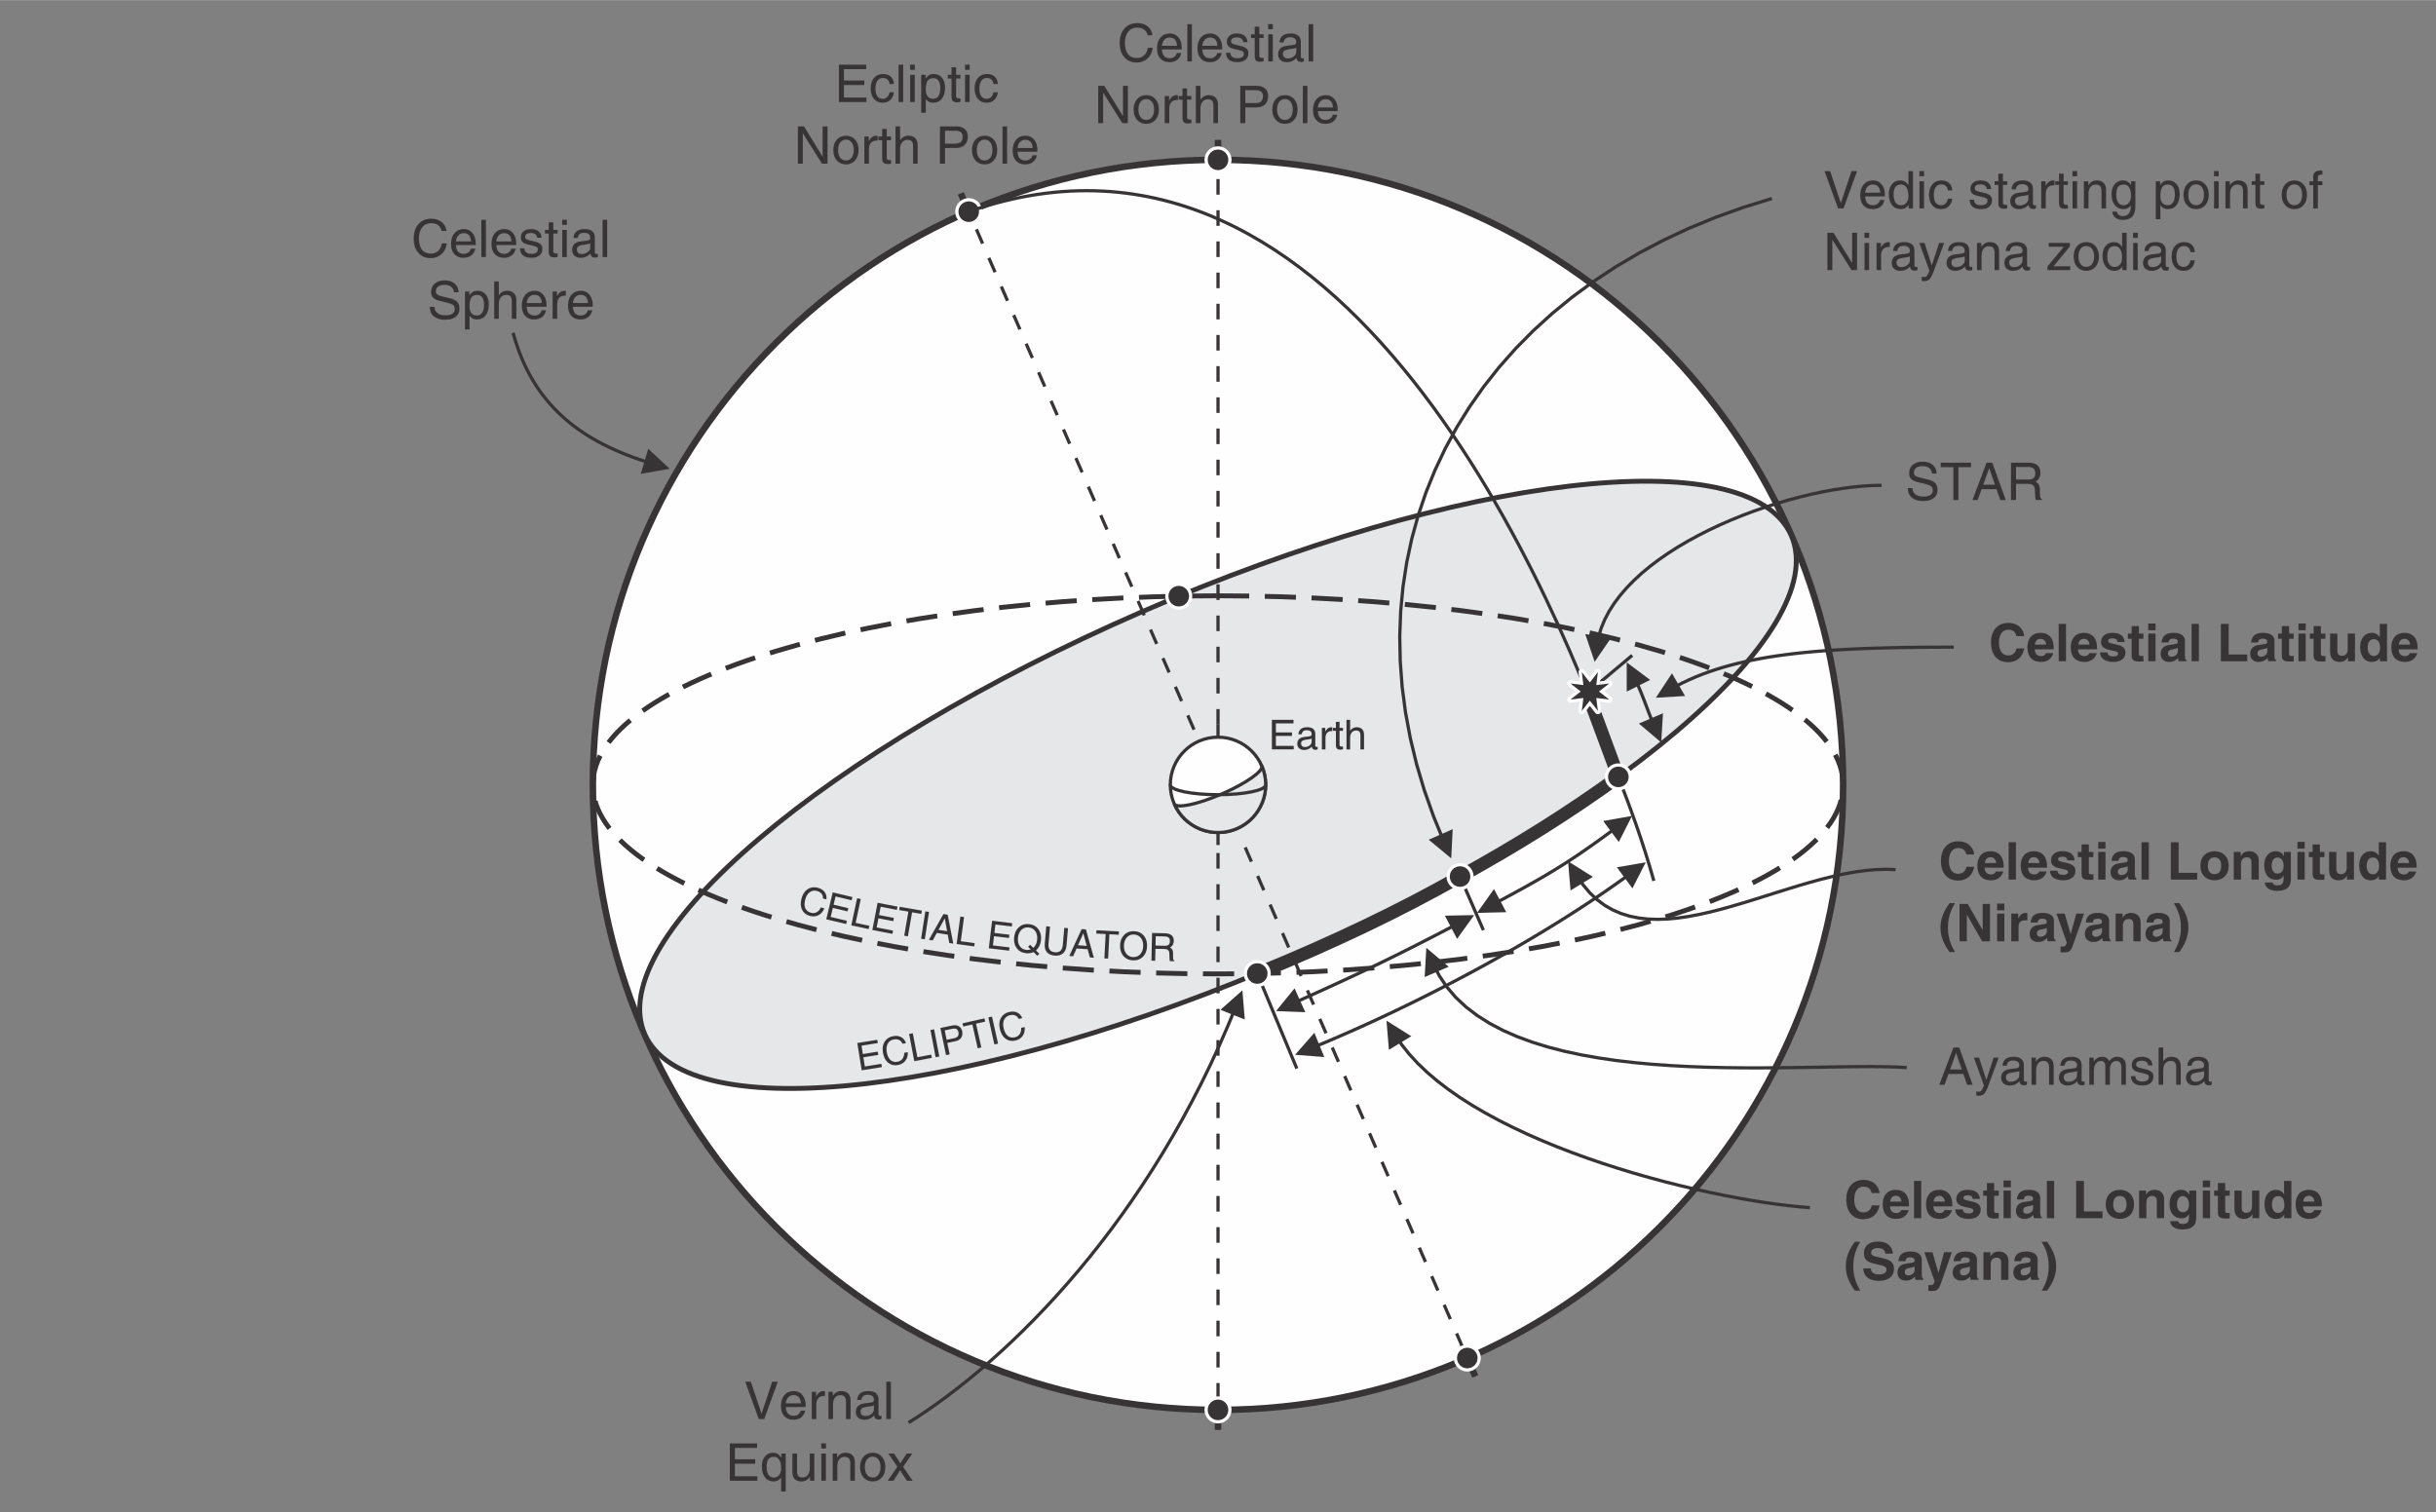 <?xml version="1.0" encoding="UTF-8"?>
<!DOCTYPE svg PUBLIC "-//W3C//DTD SVG 1.1//EN" "http://www.w3.org/Graphics/SVG/1.1/DTD/svg11.dtd">
<!-- Creator: CorelDRAW 2017 -->
<svg xmlns="http://www.w3.org/2000/svg" xml:space="preserve" width="1562px" height="970px" version="1.1" style="shape-rendering:geometricPrecision; text-rendering:geometricPrecision; image-rendering:optimizeQuality; fill-rule:evenodd; clip-rule:evenodd"
viewBox="0 0 1254600 778980"
 xmlns:xlink="http://www.w3.org/1999/xlink">
 <rect x="0" y="0" width="1254600" height="778980" fill="#808080" stroke="none"/>
 <defs>
  <style type="text/css">
   <![CDATA[
    .str1 {stroke:#373435;stroke-width:2510}
    .str6 {stroke:#373435;stroke-width:6690}
    .str4 {stroke:#FEFEFE;stroke-width:3350}
    .str0 {stroke:#373435;stroke-width:3350}
    .str2 {stroke:#373435;stroke-width:1670}
    .str7 {stroke:#FEFEFE;stroke-width:3350;stroke-linecap:round;stroke-linejoin:round}
    .str3 {stroke:#373435;stroke-width:2510;stroke-dasharray:16060 8030}
    .str5 {stroke:#373435;stroke-width:1670;stroke-dasharray:8030 8030}
    .fil0 {fill:none}
    .fil4 {fill:none;fill-rule:nonzero}
    .fil5 {fill:#FEFEFE}
    .fil2 {fill:#E6E7E8}
    .fil6 {fill:#373435}
    .fil1 {fill:#FEFEFE;fill-rule:nonzero}
    .fil3 {fill:#373435;fill-rule:nonzero}
   ]]>
  </style>
 </defs>
 <g id="Layer_x0020_1">
  <g id="_2629290134416">
   <rect class="fil0" width="1254600" height="778980"/>
   <path class="fil1 str0" d="M627310 82260c177810,0 321950,144150 321950,321970 0,177810 -144140,321960 -321950,321960 -177820,0 -321970,-144150 -321970,-321960 0,-177820 144150,-321970 321970,-321970z"/>
   <path class="fil2" d="M588470 314920c163070,-70910 312650,-88400 334090,-39080 21450,49330 -93360,146790 -256420,217690 -163070,70900 -312650,88400 -334090,39080 -21450,-49330 93360,-146790 256420,-217690z"/>
   <path class="fil0 str1" d="M588470 314920c163070,-70910 312650,-88400 334090,-39080 21450,49330 -93360,146790 -256420,217690 -163070,70900 -312650,88400 -334090,39080 -21450,-49330 93360,-146790 256420,-217690z"/>
   <line class="fil0 str2" x1="647520" y1="501420" x2="667900" y2= "550370" />
   <path class="fil0 str3" d="M627310 306840c177810,0 321950,43600 321950,97390 0,53780 -144140,97380 -321950,97380 -177820,0 -321970,-43600 -321970,-97380 0,-53790 144150,-97390 321970,-97390z"/>
   <path class="fil3" d="M424560 467850l0 0c-690,1640 -1690,2810 -3010,3500 -1320,690 -2790,820 -4420,390 -1910,-490 -3250,-1540 -4040,-3150 -790,-1610 -890,-3530 -310,-5750 580,-2230 1630,-3850 3140,-4860 1520,-1010 3270,-1260 5250,-750 1560,410 2740,1140 3530,2210 790,1060 1110,2320 940,3780l-1810 -470c60,-960 -180,-1780 -720,-2450 -550,-670 -1350,-1150 -2400,-1420 -1390,-360 -2620,-140 -3700,660 -1090,810 -1860,2070 -2310,3800 -470,1830 -460,3330 50,4480 510,1160 1490,1930 2940,2300 1060,280 2040,180 2920,-290 870,-480 1590,-1300 2140,-2450l1810 470zm990 5640l0 0 3320 -13880 10140 2420 -190 830 -200 830 -8280 -1980 -1010 4240 7560 1800 -190 830 -210 840 -7550 -1810 -1120 4660 8380 2000 -200 830 -200 830 -10250 -2440zm12880 3100l0 0 3000 -13950 940 200 940 200 -2640 12280 7070 1520 -180 840 -180 830 -8950 -1920zm10850 2390l0 0 2720 -14010 10240 1990 -160 830 -170 840 -8350 -1620 -820 4280 7630 1480 -170 840 -160 830 -7630 -1470 -910 4700 8450 1630 -170 840 -160 840 -10340 -2000zm16410 2930l2150 -12370 -4760 -830 150 -840 150 -840 11410 1980 -150 840 -140 850 -4760 -830 -2150 12370 -940 -160 -960 -170zm8700 1590l2180 -14100 940 140 960 150 -2180 14110 -940 -150 -960 -150zm4010 560l7500 -13280 1080 170 1100 170 2880 14880 -1020 -150 -1030 -160 -800 -4310 -5630 -870 -2110 3860 -990 -160 -980 -150zm8180 -11050l-3240 5900 4440 690 -1200 -6590 0 0zm6090 13200l0 0 1930 -14140 950 130 960 130 -1690 12450 7160 970 -110 850 -120 850 -9080 -1240zm16580 2190l0 0 1710 -14170 10360 1250 -110 840 -100 850 -8450 -1010 -520 4320 7720 930 -100 850 -100 840 -7720 -920 -570 4750 8540 1030 -100 840 -100 850 -10460 -1250zm24990 3850l-1960 -1890c-1120,540 -2400,740 -3820,600 -2070,-210 -3660,-1070 -4800,-2570 -1130,-1510 -1590,-3370 -1360,-5610 230,-2240 1050,-3990 2460,-5250 1420,-1250 3150,-1770 5220,-1560 2070,210 3670,1070 4800,2580 1130,1510 1590,3390 1360,5640 -230,2230 -1050,3970 -2460,5220l-150 120 360 360c880,850 1340,1310 1390,1370l-1040 990zm-4750 -4590l1050 -1060 1630 1600 200 -180c1020,-970 1620,-2310 1790,-4030 180,-1740 -140,-3190 -930,-4350 -800,-1170 -1950,-1820 -3430,-1970 -1470,-150 -2720,260 -3740,1240 -1010,980 -1610,2340 -1780,4070 -180,1730 130,3170 930,4320 800,1160 1940,1810 3420,1960 820,70 1570,-20 2250,-250l-1390 -1350zm19780 -590c-150,1750 -760,3090 -1830,3990 -1080,900 -2490,1280 -4240,1130 -1830,-160 -3170,-760 -4050,-1790 -870,-1030 -1220,-2470 -1070,-4300l780 -9010 960 90 960 80 -760 8860c-120,1330 110,2360 670,3100 570,740 1450,1160 2660,1260 1190,110 2130,-160 2820,-790 680,-630 1080,-1610 1190,-2930l770 -8870 950 90 970 80 -780 9010zm1430 5310l6370 -13850 1100 70 1100 80 4110 14600 -1030 -80 -1040 -70 -1160 -4220 -5680 -400 -1780 4020 -1000 -80 -990 -70zm7240 -11690l-2740 6150 4480 320 -1750 -6470 10 0zm10840 12940l660 -12550 -4830 -250 50 -850 40 -860 11570 610 -40 860 -50 850 -4820 -260 -660 12550 -950 -50 -970 -50zm14740 1020c-2070,-80 -3720,-840 -4950,-2270 -1220,-1430 -1790,-3270 -1710,-5510 90,-2260 800,-4050 2140,-5390 1330,-1340 3030,-1960 5100,-1880 2080,80 3740,840 4960,2270 1220,1440 1790,3280 1710,5540 -90,2240 -800,4030 -2130,5370 -1330,1320 -3040,1950 -5120,1870zm70 -1710c1480,60 2700,-430 3660,-1460 950,-1030 1460,-2420 1530,-4150 70,-1750 -340,-3170 -1210,-4270 -870,-1110 -2050,-1690 -3530,-1750 -1490,-60 -2710,430 -3660,1460 -950,1040 -1460,2430 -1530,4170 -70,1740 340,3160 1210,4260 870,1110 2040,1690 3530,1740zm9430 1850l330 -14260 960 20 5670 130c1510,30 2660,390 3430,1060 770,680 1150,1650 1120,2920 -30,1240 -470,2210 -1300,2900 -220,160 -440,310 -680,440l310 170c860,520 1290,1360 1290,2540l20 2610c0,430 50,740 150,930 90,190 270,360 550,500l-10 320 -2370 -60c-50,-120 -100,-420 -140,-920 -40,-490 -70,-1040 -80,-1650l-20 -1130c0,-880 -200,-1530 -600,-1910 -400,-390 -1060,-600 -1980,-620l-4580 -100 -140 6160 -960 -30 -970 -20zm2110 -7780l0 0 4770 110c890,20 1550,-160 1970,-540 430,-380 640,-1000 660,-1840 30,-820 -180,-1420 -610,-1810 -420,-400 -1110,-600 -2060,-620l-4620 -110 -110 4810z"/>
   <line class="fil4 str2" x1="627310" y1="373230" x2="627310" y2= "435220" />
   <path class="fil5" d="M627310 379670c13560,0 24550,10990 24550,24550 0,13570 -10990,24560 -24550,24560 -13570,0 -24570,-10990 -24570,-24560 0,-13560 11000,-24550 24570,-24550z"/>
   <path class="fil0 str2" d="M627310 379670c13560,0 24550,10990 24550,24550 0,13570 -10990,24560 -24550,24560 -13570,0 -24570,-10990 -24570,-24560 0,-13560 11000,-24550 24570,-24550z"/>
   <path class="fil2" d="M649830 394430c1120,2570 -8060,9040 -20500,14450 -12440,5410 -23430,7710 -24550,5140 5410,12430 19880,18130 32320,12730 12440,-5410 18130,-19880 12730,-32320z"/>
   <path class="fil0 str2" d="M649830 394430c1120,2570 -8060,9040 -20500,14450 -12440,5410 -23430,7710 -24550,5140 5410,12430 19880,18130 32320,12730 12440,-5410 18130,-19880 12730,-32320z"/>
   <path class="fil0 str4" d="M607090 301730c2930,0 5300,2370 5300,5300 0,2930 -2370,5300 -5300,5300 -2930,0 -5300,-2370 -5300,-5300 0,-2930 2370,-5300 5300,-5300z"/>
   <path class="fil6" d="M607090 301730c2930,0 5300,2370 5300,5300 0,2930 -2370,5300 -5300,5300 -2930,0 -5300,-2370 -5300,-5300 0,-2930 2370,-5300 5300,-5300z"/>
   <path class="fil3" d="M635870 517770l1550 630 -4230 10250 -4390 10030 -4530 9810 -4670 9570 -4810 9350 -4920 9120 -5040 8890 -5140 8660 -5230 8440 -5330 8210 -5390 7970 -5470 7760 -5520 7520 -5580 7290 -5610 7070 -5650 6830 -5670 6610 -5690 6380 -5690 6150 -5690 5930 -5680 5690 -5650 5470 -5630 5240 -5580 5010 -5540 4780 -5490 4550 -5420 4320 -5340 4090 -5260 3870 -5170 3640 -5070 3410 -4960 3170 -890 -1420 4930 -3150 5040 -3390 5140 -3620 5240 -3840 5310 -4080 5400 -4300 5450 -4530 5520 -4760 5560 -4990 5610 -5210 5630 -5450 5650 -5670 5670 -5900 5670 -6130 5670 -6360 5650 -6580 5630 -6820 5590 -7040 5560 -7270 5500 -7490 5450 -7730 5380 -7950 5300 -8180 5220 -8410 5120 -8630 5020 -8860 4910 -9090 4790 -9320 4660 -9540 4520 -9770 4370 -10000 4220 -10230zm3980 -7690l1250 15030 -12530 -5010 11280 -10020z"/>
   <path class="fil3" d="M336850 238150l-470 1610 -3590 -1100 -3500 -1150 -3420 -1200 -3330 -1270 -3250 -1310 -3170 -1370 -3070 -1430 -3000 -1490 -2910 -1560 -2820 -1620 -2750 -1680 -2650 -1750 -2580 -1820 -2490 -1890 -2400 -1960 -2320 -2040 -2240 -2100 -2150 -2190 -2070 -2250 -1980 -2340 -1900 -2420 -1810 -2500 -1740 -2580 -1640 -2670 -1570 -2750 -1480 -2830 -1390 -2930 -1310 -3010 -1230 -3110 -1150 -3190 -1060 -3290 -980 -3380 1620 -440 960 3330 1050 3240 1120 3140 1210 3050 1290 2970 1370 2870 1450 2780 1530 2700 1620 2610 1700 2530 1770 2450 1860 2370 1950 2290 2020 2210 2110 2140 2190 2070 2280 1990 2360 1920 2440 1860 2530 1780 2610 1730 2700 1650 2780 1590 2870 1540 2950 1470 3040 1410 3130 1360 3210 1300 3290 1240 3390 1190 3470 1140 3550 1090zm8040 3250l-14860 2640 3820 -12940 11040 10300z"/>
   <path class="fil3" d="M734590 488180l11520 9730 -12390 5320 870 -15050zm247460 60840l-110 1670 -5380 -280 -5950 -160 -6480 -60 -6970 20 -7420 90 -7820 120 -8190 130 -8490 140 -8780 100 -9000 60 -9190 -10 -9340 -100 -9440 -210 -9500 -350 -9520 -500 -9490 -670 -9430 -880 -9320 -1090 -9160 -1330 -8970 -1600 -8730 -1880 -8450 -2180 -8130 -2510 -7770 -2870 -7360 -3230 -6910 -3640 -6410 -4050 -5880 -4490 -5300 -4960 -4670 -5440 -3990 -5960 -3280 -6470 1540 -660 3180 6290 3880 5780 4550 5300 5170 4840 5760 4400 6290 3970 6800 3580 7260 3190 7680 2830 8040 2490 8390 2160 8660 1870 8920 1580 9110 1330 9270 1090 9390 870 9460 670 9490 500 9480 340 9420 220 9320 100 9170 10 9000 -60 8760 -110 8500 -130 8180 -140 7830 -120 7430 -80 6990 -20 6510 60 5980 160 5420 280z"/>
   <line class="fil4 str5" x1="627310" y1="373230" x2="627310" y2= "71990" />
   <line class="fil4 str5" x1="614950" y1="375800" x2="494830" y2= "99550" />
   <line class="fil4 str5" x1="627310" y1="736460" x2="627310" y2= "435210" />
   <line class="fil4 str5" x1="759780" y1="708900" x2="639660" y2= "432640" />
   <path class="fil4 str2" d="M651860 404220c0,2810 -10990,5080 -24550,5080 -13570,0 -24560,-2270 -24560,-5080"/>
   <path class="fil3" d="M443800 551290l0 0 -2270 -14080 10300 -1660 140 840 130 840 -8400 1360 700 4300 7670 -1240 130 840 140 850 -7670 1230 760 4730 8490 -1370 140 850 140 840 -10400 1670zm23750 -9360l0 0c60,1780 -360,3260 -1280,4430 -910,1170 -2200,1910 -3860,2200 -1940,340 -3600,-60 -4980,-1190 -1390,-1130 -2280,-2840 -2670,-5100 -400,-2260 -120,-4180 830,-5730 970,-1550 2450,-2510 4460,-2860 1590,-280 2970,-100 4130,540 1160,640 1970,1650 2430,3050l-1840 320c-340,-890 -900,-1540 -1680,-1920 -770,-390 -1700,-490 -2770,-300 -1410,250 -2440,960 -3090,2150 -650,1180 -830,2650 -520,4410 330,1860 970,3210 1910,4050 950,840 2160,1140 3620,870 1090,-190 1940,-680 2540,-1480 600,-800 910,-1840 930,-3120l1840 -320zm3350 4650l0 0 -2680 -14020 940 -180 950 -180 2370 12340 7100 -1360 160 840 160 840 -9000 1720zm10980 -2050l-2680 -14020 940 -180 950 -180 2680 14010 -940 180 -950 190zm5350 -1080l-2920 -13970 940 -200 5170 -1080c1350,-280 2480,-160 3390,360 900,520 1480,1380 1740,2590 270,1320 110,2440 -500,3340 -610,910 -1590,1500 -2950,1790 -1780,360 -3180,660 -4210,900l1230 5870 -940 200 -950 200zm320 -7910l0 0 3760 -780c980,-210 1650,-560 2020,-1070 370,-510 460,-1210 280,-2100 -170,-780 -510,-1310 -1050,-1580 -530,-270 -1290,-300 -2270,-90l-3750 780 1010 4840zm15990 4380l-2740 -12250 -4710 1050 -190 -830 -190 -830 11310 -2530 190 830 180 830 -4710 1060 2740 12250 -930 210 -950 210zm8600 -1970l-3120 -13930 940 -200 940 -210 3120 13920 -940 210 -940 210zm15590 -8980l0 0c180,1770 -150,3280 -980,4510 -840,1230 -2070,2050 -3710,2450 -1910,460 -3590,180 -5050,-870 -1460,-1040 -2460,-2680 -3000,-4910 -550,-2240 -390,-4160 460,-5770 860,-1610 2280,-2660 4270,-3150 1560,-380 2950,-290 4150,270 1200,560 2070,1520 2620,2890l-1810 440c-410,-870 -1000,-1480 -1800,-1820 -800,-330 -1730,-370 -2790,-110 -1390,340 -2370,1120 -2940,2350 -580,1220 -660,2700 -230,4430 450,1840 1170,3140 2170,3920 1000,780 2220,990 3670,640 1080,-260 1890,-810 2440,-1650 540,-840 780,-1900 720,-3180l1810 -440z"/>
   <line class="fil4 str0" x1="627310" y1="82260" x2="627310" y2= "71990" />
   <line class="fil4 str0" x1="498920" y1="108970" x2="494830" y2= "99550" />
   <line class="fil4 str0" x1="627310" y1="736460" x2="627310" y2= "726180" />
   <line class="fil4 str0" x1="759780" y1="708900" x2="755690" y2= "699480" />
   <path class="fil3" d="M655050 385970l0 0 0 -15230 0 0 11130 0 0 0 0 920 0 910 0 0 -9070 0 0 0 0 4640 0 0 8290 0 0 910 0 910 0 0 -8290 0 0 0 0 5110 0 0 9180 0 0 0 0 910 0 920 0 0 -11240 0zm16620 290c-1080,0 -1950,-290 -2580,-870 -640,-570 -960,-1350 -960,-2350 0,-1000 300,-1780 890,-2370 610,-600 1490,-960 2630,-1100l2550 -320c190,-30 400,-40 570,-110 250,-70 440,-190 570,-360 130,-190 190,-420 190,-720l0 -90c0,-590 -240,-1050 -680,-1400 -450,-330 -1080,-500 -1860,-500 -790,0 -1380,170 -1810,530 -420,360 -690,890 -780,1580l0 0 -1720 0 0 0c90,-1200 510,-2110 1300,-2730 760,-610 1840,-910 3280,-910 1340,0 2380,300 3070,870 710,590 1070,1440 1070,2560l0 6080c0,200 60,350 170,460 120,120 270,180 460,180 60,0 150,-20 260,-20 100,-20 210,-40 330,-60l0 1330c-160,90 -360,130 -570,180 -190,40 -360,60 -510,60 -700,0 -1210,-190 -1520,-580 -220,-250 -360,-610 -450,-1090l0 0c-140,180 -290,330 -490,500 -930,830 -2080,1250 -3410,1250zm3860 -4680l0 -1210 0 0c-340,170 -720,280 -1140,340l-1720 250c-890,130 -1550,340 -1970,620 -400,290 -620,700 -620,1210 0,630 170,1100 510,1440 340,340 830,500 1440,500 970,0 1800,-270 2480,-800 470,-380 780,-780 930,-1270 30,-80 50,-230 70,-430 20,-190 20,-420 20,-650zm5260 4390l0 -11090 0 0 890 0 880 0 0 0 0 1890 0 0 0 0c160,-300 320,-580 520,-810 690,-950 1560,-1420 2580,-1420 170,0 360,20 530,90l0 1900 -380 0c-1020,0 -1780,300 -2330,910 -550,600 -830,1460 -830,2590l0 0 0 5940 0 0 -930 0 -930 0zm10870 -30c-630,110 -1100,150 -1400,150 -800,0 -1370,-190 -1720,-550 -330,-340 -510,-970 -510,-1840l0 -7320 0 0 -1520 0 0 -1500 1520 0 0 0 0 -3100 1870 0 0 3100 0 0 1760 0 0 1500 -1760 0 0 0 0 7320c0,230 100,440 300,590 190,130 470,220 800,220l660 0 0 1430zm1820 30l0 -15230 0 0 940 0 930 0 0 0 0 5620 0 0 0 0 320 -400c810,-950 1820,-1420 3030,-1420 1230,0 2160,340 2820,990 660,660 990,1610 990,2830l0 7610 0 0 -930 0 -930 0 0 0 0 -7150c0,-910 -170,-1570 -530,-1970 -340,-430 -910,-610 -1710,-610 -940,0 -1680,330 -2230,1010 -550,680 -830,1610 -830,2780l0 0 0 5940 0 0 -930 0 -940 0z"/>
   <path class="fil3" d="M593720 24530l0 0c-320,2390 -1230,4230 -2720,5570 -1470,1360 -3350,2040 -5620,2040 -2650,0 -4770,-910 -6350,-2760 -1580,-1830 -2360,-4280 -2360,-7390 0,-3080 840,-5570 2470,-7390 1630,-1850 3820,-2760 6590,-2760 2160,0 3930,570 5320,1660 1390,1120 2250,2680 2510,4640l0 0 -2510 0 0 0c-240,-1290 -830,-2260 -1770,-2950 -940,-690 -2140,-1040 -3610,-1040 -1930,0 -3460,690 -4600,2110 -1160,1420 -1720,3350 -1720,5730 0,2570 540,4490 1580,5840 1070,1330 2590,2000 4610,2000 1490,0 2730,-450 3710,-1390 1000,-910 1640,-2220 1960,-3910l0 0 2510 0zm8550 7440c-1980,0 -3540,-640 -4660,-1870 -1160,-1260 -1720,-3000 -1720,-5220 0,-2360 600,-4230 1790,-5620 1210,-1400 2820,-2090 4850,-2090 1820,0 3300,670 4420,2040 1120,1360 1680,3150 1680,5380l-20 820 0 0 -10200 0 0 0c80,1400 400,2470 940,3190 660,880 1710,1340 3130,1340 910,0 1680,-240 2350,-750 680,-510 1100,-1150 1240,-1930l0 0 2330 0 0 0c-350,1530 -1050,2710 -2100,3510 -1040,800 -2380,1200 -4030,1200zm3930 -8450l0 0c-80,-1320 -400,-2310 -970,-3030 -630,-800 -1570,-1210 -2800,-1210 -1230,0 -2230,460 -2980,1400 -580,720 -930,1650 -1040,2840l0 0 7790 0zm5290 8080l0 -19220 0 0 1190 0 1170 0 0 0 0 19220 0 0 -1170 0 -1190 0zm11600 370c-1980,0 -3540,-640 -4660,-1870 -1150,-1260 -1720,-3000 -1720,-5220 0,-2360 600,-4230 1800,-5620 1200,-1400 2810,-2090 4840,-2090 1830,0 3300,670 4420,2040 1120,1360 1690,3150 1690,5380l-30 820 0 0 -10200 0 0 0c80,1400 410,2470 940,3190 670,880 1710,1340 3130,1340 910,0 1690,-240 2350,-750 680,-510 1100,-1150 1240,-1930l0 0 2330 0 0 0c-350,1530 -1050,2710 -2090,3510 -1040,800 -2390,1200 -4040,1200zm3930 -8450l0 0c-80,-1320 -400,-2310 -960,-3030 -640,-800 -1580,-1210 -2810,-1210 -1230,0 -2230,460 -2980,1400 -580,720 -930,1650 -1040,2840l0 0 7790 0zm13250 -1880l0 0c-80,-780 -370,-1360 -940,-1800 -560,-420 -1340,-630 -2270,-630 -1000,0 -1720,160 -2260,510 -500,340 -740,820 -740,1490 0,490 180,860 530,1120 350,250 1070,490 2140,750l2440 570c1340,350 2330,800 2920,1390 560,560 860,1370 860,2410 0,1390 -510,2490 -1510,3290 -980,830 -2350,1230 -4030,1230 -1980,0 -3460,-400 -4420,-1180 -960,-770 -1500,-2000 -1610,-3660l0 0 2250 0 0 0c100,990 450,1710 1050,2140 580,450 1490,670 2730,670 1040,0 1840,-220 2400,-620 540,-400 810,-960 810,-1740 0,-480 -160,-850 -540,-1120 -340,-240 -1070,-480 -2160,-750l-2420 -560c-1330,-330 -2270,-780 -2830,-1340 -540,-570 -830,-1340 -830,-2360 0,-1310 480,-2350 1420,-3130 930,-770 2190,-1150 3800,-1150 1630,0 2940,400 3910,1180 960,800 1470,1900 1520,3290l0 0 -2220 0zm10520 9930c-800,130 -1390,190 -1770,190 -1010,0 -1730,-240 -2170,-700 -420,-430 -640,-1230 -640,-2320l0 -9240 0 0 -1930 0 0 -1900 1930 0 0 0 0 -3910 2360 0 0 3910 0 0 2220 0 0 1900 -2220 0 0 0 0 9240c0,290 130,560 370,740 240,160 590,270 1020,270l830 0 0 1820zm2390 30l0 -14000 0 0 1170 0 1180 0 0 0 0 14000 0 0 -1180 0 -1170 0zm-30 -19240l2410 0 0 2670 -2410 0 0 -2670zm9580 19610c-1370,0 -2460,-370 -3260,-1090 -810,-730 -1210,-1720 -1210,-2980 0,-1260 370,-2240 1120,-2990 780,-760 1880,-1210 3330,-1390l3210 -400c240,-40 500,-60 720,-140 320,-80 560,-240 720,-460 160,-240 240,-530 240,-910l0 -100c0,-750 -300,-1340 -860,-1770 -560,-430 -1360,-640 -2350,-640 -990,0 -1740,210 -2280,670 -530,450 -880,1120 -990,2000l0 0 -2160 0 0 0c100,-1520 640,-2670 1630,-3450 960,-770 2330,-1150 4150,-1150 1680,0 3000,380 3880,1100 880,750 1340,1820 1340,3240l0 7680c0,240 80,430 210,560 160,160 350,240 590,240 80,0 190,-20 320,-20 130,-30 270,-60 430,-90l0 1690c-210,110 -460,170 -720,220 -250,50 -460,70 -650,70 -880,0 -1520,-230 -1920,-720 -270,-320 -460,-770 -570,-1390l0 0c-180,240 -370,430 -610,640 -1180,1050 -2630,1580 -4310,1580zm4870 -5910l0 -1530 0 0c-420,220 -910,350 -1440,430l-2170 320c-1120,160 -1960,430 -2490,780 -510,370 -770,880 -770,1520 0,810 210,1390 630,1830 440,420 1050,630 1820,630 1230,0 2280,-340 3140,-1010 580,-480 980,-990 1170,-1600 30,-110 60,-300 90,-540 20,-250 20,-530 20,-830zm6370 5540l0 -19220 0 0 1180 0 1180 0 0 0 0 19220 0 0 -1180 0 -1180 0z"/>
   <path class="fil3" d="M568140 63370l0 0 -1260 0 -1260 0 0 0 0 -19220 0 0 1550 0 1580 0 0 0 9610 15610 0 0 0 0 0 -15610 0 0 1260 0 1260 0 0 0 0 19220 -1420 0 -1450 0 -9870 -15680 0 0 0 0 0 15680zm22210 370c-1920,0 -3500,-690 -4710,-2030 -1200,-1370 -1800,-3160 -1800,-5380 0,-2190 600,-3980 1800,-5350 1210,-1360 2790,-2030 4710,-2030 1960,0 3530,670 4720,2030 1200,1370 1790,3160 1790,5350 0,2220 -590,4010 -1790,5380 -1190,1340 -2760,2030 -4720,2030zm0 -2030c1230,0 2230,-480 2950,-1440 720,-1000 1090,-2280 1090,-3940 0,-1630 -370,-2910 -1090,-3910 -720,-960 -1720,-1440 -2950,-1440 -1230,0 -2220,480 -2940,1440 -730,1000 -1100,2280 -1100,3910 0,1660 370,2940 1100,3940 720,960 1710,1440 2940,1440zm9510 1660l0 -14000 0 0 1120 0 1120 0 0 0 0 2390 0 0 0 0c190,-380 400,-730 650,-1020 880,-1210 1980,-1790 3260,-1790 210,0 450,20 670,100l0 2410 -480 0c-1290,0 -2250,380 -2950,1150 -690,750 -1040,1850 -1040,3270l0 0 0 7490 0 0 -1180 0 -1170 0zm13730 -30c-800,140 -1400,190 -1770,190 -1020,0 -1740,-240 -2170,-700 -420,-420 -640,-1230 -640,-2320l0 -9240 0 0 -1930 0 0 -1900 1930 0 0 0 0 -3910 2360 0 0 3910 0 0 2220 0 0 1900 -2220 0 0 0 0 9240c0,290 130,560 370,750 240,150 590,270 1010,270l840 0 0 1810zm2300 30l0 -19220 0 0 1180 0 1180 0 0 0 0 7100 0 0 0 0 400 -510c1020,-1210 2300,-1790 3830,-1790 1550,0 2730,420 3550,1250 840,830 1260,2030 1260,3570l0 9600 0 0 -1170 0 -1180 0 0 0 0 -9020c0,-1150 -220,-1980 -670,-2490 -430,-540 -1150,-770 -2170,-770 -1170,0 -2110,420 -2810,1280 -690,860 -1040,2030 -1040,3510l0 0 0 7490 0 0 -1180 0 -1180 0zm22880 0l0 -19220 0 0 1290 0 0 0 7120 0c1880,0 3330,460 4370,1390 1040,940 1570,2250 1570,3920 0,1810 -530,3230 -1570,4250 -1040,1040 -2490,1550 -4370,1550 -2460,0 -4380,0 -5800,30l0 0 0 8080 0 0 -1290 0 -1320 0zm2610 -10330l0 0 5160 0c1360,0 2330,-300 2970,-860 620,-560 940,-1470 940,-2670 0,-1100 -320,-1880 -940,-2380 -640,-510 -1610,-750 -2970,-750l-5160 0 0 0 0 6660zm20390 10700c-1920,0 -3500,-690 -4710,-2030 -1200,-1370 -1800,-3160 -1800,-5380 0,-2190 600,-3980 1800,-5350 1210,-1360 2790,-2030 4710,-2030 1950,0 3530,670 4720,2030 1190,1370 1790,3160 1790,5350 0,2220 -600,4010 -1790,5380 -1190,1340 -2770,2030 -4720,2030zm0 -2030c1230,0 2230,-480 2950,-1440 720,-1000 1090,-2280 1090,-3940 0,-1630 -370,-2910 -1090,-3910 -720,-960 -1720,-1440 -2950,-1440 -1230,0 -2220,480 -2940,1440 -730,1000 -1100,2280 -1100,3910 0,1660 370,2940 1100,3940 720,960 1710,1440 2940,1440zm9230 1660l0 -19220 0 0 1180 0 1180 0 0 0 0 19220 0 0 -1180 0 -1180 0zm11600 370c-1990,0 -3540,-630 -4660,-1870 -1160,-1250 -1720,-3000 -1720,-5210 0,-2360 590,-4240 1790,-5630 1210,-1390 2820,-2080 4850,-2080 1820,0 3290,670 4420,2030 1120,1370 1680,3160 1680,5380l-20 830 0 0 -10200 0 0 0c80,1390 400,2460 930,3190 670,880 1720,1330 3140,1330 910,0 1680,-230 2350,-750 680,-510 1100,-1150 1240,-1930l0 0 2330 0 0 0c-350,1530 -1050,2710 -2100,3520 -1040,790 -2380,1190 -4030,1190zm3930 -8450l0 0c-80,-1310 -410,-2310 -970,-3030 -640,-800 -1580,-1200 -2810,-1200 -1220,0 -2220,450 -2970,1390 -580,720 -930,1660 -1040,2840l0 0 7790 0z"/>
   <path class="fil3" d="M383810 711690l0 0 1440 0 1450 0 0 0 5510 16410 30 0 0 0 5450 -16410 0 0 1450 0 1440 0 0 0 -6980 19220 -1390 0 -1420 0 -6980 -19220zm24760 19590c-1980,0 -3540,-640 -4660,-1870 -1160,-1250 -1720,-3000 -1720,-5220 0,-2350 600,-4230 1790,-5620 1210,-1390 2820,-2080 4850,-2080 1820,0 3300,660 4420,2030 1120,1360 1680,3160 1680,5380l-20 830 0 0 -10200 0 0 0c80,1390 400,2460 940,3180 660,880 1710,1340 3130,1340 910,0 1680,-240 2350,-750 680,-510 1100,-1150 1240,-1930l0 0 2330 0 0 0c-350,1530 -1050,2710 -2100,3510 -1040,800 -2380,1200 -4030,1200zm3930 -8450l0 0c-80,-1310 -400,-2310 -970,-3030 -630,-800 -1570,-1210 -2800,-1210 -1230,0 -2230,460 -2980,1400 -580,720 -930,1660 -1040,2840l0 0 7790 0zm5570 8080l0 -14000 0 0 1120 0 1120 0 0 0 0 2380 0 0 0 0c190,-370 410,-720 650,-1010 880,-1210 1980,-1790 3260,-1790 210,0 460,20 670,100l0 2410 -480 0c-1290,0 -2250,380 -2940,1150 -700,750 -1050,1840 -1050,3260l0 0 0 7500 0 0 -1180 0 -1170 0zm8590 0l0 -14000 0 0 1120 0 1130 0 0 0 0 2060 0 0 0 0 510 -690c1020,-1210 2300,-1790 3820,-1790 1560,0 2740,420 3560,1250 840,830 1260,2030 1260,3560l0 9610 0 0 -1170 0 -1180 0 0 0 0 -8810c0,-1230 -240,-2110 -700,-2650 -480,-560 -1260,-820 -2300,-820 -1150,0 -2040,420 -2710,1280 -660,860 -980,2030 -980,3500l0 0 0 7500 0 0 -1180 0 -1180 0zm18570 370c-1360,0 -2460,-370 -3260,-1090 -800,-730 -1210,-1720 -1210,-2980 0,-1250 380,-2240 1130,-2990 770,-750 1870,-1210 3320,-1390l3210 -400c240,-30 510,-60 720,-140 330,-80 560,-240 720,-450 170,-250 240,-540 240,-920l0 -100c0,-750 -290,-1340 -850,-1770 -560,-420 -1370,-640 -2360,-640 -990,0 -1730,220 -2270,670 -540,460 -880,1120 -1000,2000l0 0 -2160 0 0 0c110,-1520 640,-2670 1630,-3450 970,-770 2330,-1140 4150,-1140 1690,0 3000,370 3880,1090 890,750 1340,1820 1340,3240l0 7680c0,240 80,430 220,570 160,160 350,230 580,230 80,0 190,-20 330,-20 130,-30 260,-50 420,-80l0 1680c-210,110 -450,170 -720,220 -240,50 -450,80 -640,80 -880,0 -1530,-240 -1930,-720 -270,-320 -460,-780 -560,-1390l0 0c-180,230 -370,420 -620,630 -1170,1050 -2620,1580 -4310,1580zm4870 -5910l0 -1520 0 0c-420,210 -910,340 -1440,420l-2170 320c-1120,170 -1960,430 -2490,780 -510,370 -770,880 -770,1530 0,800 210,1380 640,1820 430,420 1040,630 1820,630 1230,0 2270,-340 3130,-1010 590,-480 990,-990 1180,-1600 30,-110 50,-300 80,-540 20,-240 20,-530 20,-830zm6370 5540l0 -19220 0 0 1180 0 1180 0 0 0 0 19220 0 0 -1180 0 -1180 0z"/>
   <path class="fil3" d="M375880 762690l0 0 0 -19230 0 0 14050 0 0 0 0 1160 0 1140 0 0 -11450 0 0 0 0 5870 0 0 10460 0 0 1150 0 1150 0 0 -10460 0 0 0 0 6460 0 0 11590 0 0 0 0 1140 0 1160 0 0 -14190 0zm22560 370c-1870,0 -3340,-690 -4430,-2090 -1070,-1390 -1640,-3290 -1640,-5680 0,-2100 540,-3800 1580,-5080 1070,-1310 2460,-1950 4150,-1950 1710,0 3050,720 4040,2160 110,160 210,350 300,510l0 0 0 -2240 0 0 2220 0 0 0 0 19530 0 0 -1180 0 -1180 0 0 0 0 -7170 0 0 -110 160c-960,1230 -2220,1850 -3750,1850zm140 -12690c-1310,0 -2240,430 -2870,1260 -580,860 -880,2190 -880,4040 0,1710 320,3050 970,3990 640,910 1570,1390 2750,1390 1130,0 2040,-430 2730,-1290 670,-850 1020,-2000 1020,-3420 0,-1900 -320,-3370 -960,-4410 -640,-1050 -1580,-1560 -2760,-1560zm11910 -1680l0 9020c0,1170 240,2000 670,2540 460,510 1200,770 2220,770 1130,0 2010,-420 2680,-1310 660,-880 990,-2060 990,-3560l0 0 0 -7460 0 0 1180 0 1170 0 0 0 0 14000 0 0 -1100 0 -1140 0 0 0 0 -2140 0 0 0 0c-140,260 -330,500 -510,720 -1000,1200 -2260,1790 -3750,1790 -1610,0 -2780,-410 -3590,-1200 -770,-780 -1180,-1980 -1180,-3570l0 -9600 0 0 1180 0 1180 0zm12520 14000l0 -14000 0 0 1180 0 1180 0 0 0 0 14000 0 0 -1180 0 -1180 0zm-30 -19250l2420 0 0 2670 -2420 0 0 -2670zm5890 19250l0 -14000 0 0 1130 0 1130 0 0 0 0 2060 0 0 0 0 500 -700c1020,-1210 2300,-1790 3830,-1790 1550,0 2730,430 3560,1250 830,840 1260,2040 1260,3570l0 9610 0 0 -1180 0 -1170 0 0 0 0 -8810c0,-1230 -250,-2110 -700,-2650 -490,-560 -1260,-830 -2300,-830 -1160,0 -2040,430 -2710,1280 -670,860 -990,2040 -990,3510l0 0 0 7500 0 0 -1170 0 -1190 0zm20590 370c-1930,0 -3510,-690 -4710,-2040 -1210,-1360 -1800,-3150 -1800,-5380 0,-2190 590,-3980 1800,-5350 1200,-1360 2780,-2030 4710,-2030 1950,0 3530,670 4710,2030 1200,1370 1790,3160 1790,5350 0,2230 -590,4020 -1790,5380 -1180,1350 -2760,2040 -4710,2040zm0 -2040c1230,0 2220,-470 2940,-1440 720,-990 1100,-2270 1100,-3940 0,-1630 -380,-2910 -1100,-3900 -720,-970 -1710,-1450 -2940,-1450 -1240,0 -2220,480 -2950,1450 -720,990 -1100,2270 -1100,3900 0,1670 380,2950 1100,3940 730,970 1710,1440 2950,1440zm7730 1670l4980 -7240 0 0 -4710 -6760 0 0 1520 0 1530 0 0 0 3210 4970 0 0 0 0 3240 -4970 0 0 1450 0 1440 0 0 0 -4710 6820 0 0 4880 7180 0 0 -1480 0 -1470 0 0 0 -3480 -5360 0 0 0 0 -3430 5360 0 0 -1470 0 -1500 0z"/>
   <path class="fil3" d="M230120 125290l0 0c-320,2380 -1230,4230 -2720,5560 -1480,1370 -3350,2050 -5630,2050 -2650,0 -4760,-920 -6340,-2770 -1580,-1820 -2360,-4280 -2360,-7380 0,-3080 830,-5570 2470,-7390 1630,-1850 3820,-2760 6580,-2760 2160,0 3930,570 5330,1660 1390,1120 2250,2680 2510,4640l0 0 -2510 0 0 0c-240,-1290 -840,-2260 -1770,-2960 -940,-690 -2140,-1040 -3610,-1040 -1930,0 -3460,700 -4610,2120 -1150,1420 -1710,3350 -1710,5730 0,2560 540,4490 1580,5840 1070,1330 2590,2000 4600,2000 1500,0 2730,-460 3720,-1390 990,-910 1630,-2220 1960,-3910l0 0 2510 0zm8540 7440c-1980,0 -3530,-640 -4650,-1880 -1160,-1250 -1720,-2990 -1720,-5210 0,-2360 590,-4230 1790,-5620 1210,-1400 2820,-2090 4850,-2090 1820,0 3290,670 4420,2040 1120,1360 1680,3150 1680,5380l-20 820 0 0 -10200 0 0 0c80,1400 400,2470 930,3190 670,880 1720,1330 3140,1330 910,0 1680,-230 2350,-750 670,-500 1100,-1140 1240,-1920l0 0 2330 0 0 0c-350,1530 -1050,2710 -2100,3510 -1040,800 -2380,1200 -4040,1200zm3930 -8450l0 0c-70,-1320 -400,-2310 -960,-3030 -640,-810 -1580,-1210 -2810,-1210 -1230,0 -2220,460 -2970,1400 -590,720 -930,1650 -1040,2840l0 0 7780 0zm5300 8080l0 -19220 0 0 1180 0 1180 0 0 0 0 19220 0 0 -1180 0 -1180 0zm11600 370c-1980,0 -3540,-640 -4660,-1880 -1160,-1250 -1720,-2990 -1720,-5210 0,-2360 590,-4230 1790,-5620 1210,-1400 2820,-2090 4850,-2090 1820,0 3290,670 4420,2040 1120,1360 1680,3150 1680,5380l-20 820 0 0 -10200 0 0 0c80,1400 400,2470 930,3190 670,880 1720,1330 3140,1330 910,0 1680,-230 2350,-750 680,-500 1100,-1140 1240,-1920l0 0 2330 0 0 0c-350,1530 -1050,2710 -2100,3510 -1040,800 -2380,1200 -4030,1200zm3930 -8450l0 0c-80,-1320 -410,-2310 -970,-3030 -630,-810 -1580,-1210 -2800,-1210 -1230,0 -2230,460 -2980,1400 -580,720 -930,1650 -1040,2840l0 0 7790 0zm13250 -1880l0 0c-80,-780 -380,-1360 -940,-1800 -560,-420 -1340,-630 -2270,-630 -1000,0 -1720,150 -2260,500 -510,350 -740,830 -740,1500 0,480 180,860 530,1120 350,240 1070,490 2140,750l2430 560c1350,350 2330,810 2930,1400 560,560 850,1370 850,2410 0,1390 -500,2480 -1500,3290 -990,830 -2350,1230 -4040,1230 -1980,0 -3450,-400 -4410,-1180 -970,-770 -1500,-2000 -1610,-3660l0 0 2250 0 0 0c100,980 450,1710 1040,2140 590,450 1500,660 2730,660 1040,0 1850,-210 2410,-610 540,-400 800,-960 800,-1740 0,-480 -160,-860 -530,-1120 -350,-240 -1070,-490 -2170,-750l-2410 -560c-1340,-330 -2280,-780 -2840,-1350 -530,-560 -830,-1330 -830,-2350 0,-1310 480,-2350 1420,-3130 940,-780 2200,-1150 3810,-1150 1630,0 2940,400 3900,1180 970,800 1480,1890 1530,3290l0 0 -2220 0zm10520 9930c-800,130 -1400,190 -1770,190 -1020,0 -1740,-250 -2170,-700 -420,-430 -640,-1230 -640,-2320l0 -9250 0 0 -1930 0 0 -1890 1930 0 0 0 0 -3910 2360 0 0 3910 0 0 2220 0 0 1890 -2220 0 0 0 0 9250c0,280 130,560 370,740 240,160 590,270 1010,270l840 0 0 1820zm2380 30l0 -14000 0 0 1180 0 1170 0 0 0 0 14000 0 0 -1170 0 -1180 0zm-30 -19250l2410 0 0 2670 -2410 0 0 -2670zm9590 19620c-1370,0 -2460,-370 -3270,-1090 -800,-730 -1200,-1720 -1200,-2980 0,-1260 370,-2240 1120,-3000 770,-750 1870,-1200 3320,-1380l3210 -410c250,-30 510,-50 720,-130 330,-90 570,-250 720,-460 170,-240 250,-530 250,-910l0 -110c0,-750 -300,-1330 -860,-1760 -560,-430 -1370,-640 -2350,-640 -1000,0 -1740,210 -2280,670 -540,450 -880,1120 -990,2000l0 0 -2170 0 0 0c110,-1530 640,-2670 1640,-3450 960,-780 2330,-1150 4150,-1150 1680,0 2990,370 3870,1090 890,760 1350,1830 1350,3240l0 7680c0,250 70,440 210,570 160,160 350,240 580,240 90,0 190,-20 330,-20 130,-40 270,-60 430,-90l0 1690c-220,110 -460,160 -730,220 -240,50 -450,70 -640,70 -880,0 -1530,-230 -1930,-720 -260,-320 -450,-770 -560,-1390l0 0c-180,240 -370,430 -610,640 -1180,1050 -2630,1580 -4310,1580zm4870 -5910l0 -1530 0 0c-430,210 -910,350 -1440,430l-2170 320c-1130,160 -1960,430 -2490,780 -510,370 -780,880 -780,1520 0,810 210,1390 640,1820 430,430 1050,640 1820,640 1230,0 2280,-340 3130,-1020 590,-470 990,-980 1180,-1600 30,-100 50,-290 80,-540 30,-240 30,-530 30,-820zm6360 5540l0 -19220 0 0 1190 0 1170 0 0 0 0 19220 0 0 -1170 0 -1190 0z"/>
   <path class="fil3" d="M233820 150480l0 0c-110,-1210 -590,-2140 -1450,-2810 -830,-670 -1950,-990 -3400,-990 -1470,0 -2570,290 -3340,860 -750,560 -1130,1380 -1130,2490 0,720 240,1280 750,1660 510,340 1520,720 3060,1070l3340 800c1790,430 3080,1070 3860,1900 770,830 1140,2010 1140,3530 0,1740 -660,3130 -1980,4150 -1310,1020 -3100,1530 -5350,1530 -2520,0 -4470,-590 -5890,-1770 -1390,-1150 -2060,-2760 -2060,-4760l0 -140 0 0 2380 0 0 0c30,1400 530,2470 1530,3210 960,780 2300,1150 4040,1150 1580,0 2810,-260 3640,-820 830,-540 1230,-1370 1230,-2420 0,-930 -270,-1630 -800,-2050 -560,-460 -1630,-860 -3290,-1260l-3350 -810c-1680,-400 -2890,-930 -3640,-1660 -700,-720 -1070,-1710 -1070,-2970 0,-1850 610,-3290 1870,-4390 1260,-1070 2950,-1610 5060,-1610 2170,0 3880,540 5170,1640 1280,1070 1980,2570 2060,4470l0 0 -2380 0zm5650 -350l0 0 1120 0 1120 0 0 0 0 1980 0 0 110 -160c1020,-1500 2330,-2240 3990,-2240 1820,0 3260,610 4330,1890 1070,1260 1610,2950 1610,5120 0,2400 -540,4330 -1610,5700 -1070,1390 -2560,2080 -4460,2080 -1580,0 -2840,-610 -3780,-1820l-80 -100 0 0 0 7090 0 0 -1180 0 -1170 0 0 0 0 -19540zm6070 12340c1240,0 2170,-460 2780,-1390 650,-940 970,-2310 970,-4070 0,-1760 -290,-3050 -910,-3900 -620,-840 -1550,-1260 -2810,-1260 -1310,0 -2250,470 -2870,1420 -580,960 -880,2450 -880,4520l0 0 0 0 0 0c0,1490 320,2650 960,3450 650,830 1580,1230 2760,1230zm8990 1660l0 -19220 0 0 1180 0 1180 0 0 0 0 7100 0 0 0 0 400 -510c1020,-1210 2300,-1790 3830,-1790 1550,0 2730,420 3560,1250 830,830 1260,2030 1260,3560l0 9610 0 0 -1180 0 -1180 0 0 0 0 -9020c0,-1150 -220,-1980 -660,-2490 -440,-540 -1160,-770 -2170,-770 -1180,0 -2120,420 -2820,1280 -690,860 -1040,2030 -1040,3500l0 0 0 7500 0 0 -1180 0 -1180 0zm20590 370c-1980,0 -3540,-630 -4660,-1870 -1160,-1250 -1720,-3000 -1720,-5210 0,-2360 590,-4240 1790,-5630 1210,-1390 2820,-2080 4850,-2080 1820,0 3300,660 4420,2030 1120,1370 1680,3160 1680,5380l-20 830 0 0 -10200 0 0 0c80,1390 400,2460 940,3180 660,880 1710,1340 3130,1340 910,0 1680,-240 2350,-750 680,-510 1100,-1150 1240,-1930l0 0 2330 0 0 0c-350,1530 -1050,2710 -2100,3510 -1040,800 -2380,1200 -4030,1200zm3930 -8450l0 0c-80,-1310 -400,-2310 -970,-3030 -630,-800 -1570,-1200 -2800,-1200 -1230,0 -2230,450 -2980,1390 -580,720 -930,1660 -1040,2840l0 0 7790 0zm5570 8080l0 -14000 0 0 1120 0 1120 0 0 0 0 2380 0 0 0 0c190,-370 410,-720 650,-1010 880,-1210 1980,-1790 3260,-1790 210,0 460,20 670,100l0 2410 -480 0c-1290,0 -2250,380 -2940,1150 -700,750 -1050,1850 -1050,3260l0 0 0 7500 0 0 -1180 0 -1170 0zm14290 370c-1980,0 -3530,-630 -4660,-1870 -1150,-1250 -1710,-3000 -1710,-5210 0,-2360 590,-4240 1790,-5630 1210,-1390 2820,-2080 4850,-2080 1820,0 3290,660 4420,2030 1120,1370 1680,3160 1680,5380l-20 830 0 0 -10200 0 0 0c70,1390 400,2460 930,3180 670,880 1720,1340 3140,1340 910,0 1680,-240 2350,-750 670,-510 1100,-1150 1230,-1930l0 0 2330 0 0 0c-340,1530 -1040,2710 -2090,3510 -1040,800 -2380,1200 -4040,1200zm3930 -8450l0 0c-70,-1310 -400,-2310 -960,-3030 -640,-800 -1580,-1200 -2810,-1200 -1230,0 -2220,450 -2970,1390 -590,720 -940,1660 -1040,2840l0 0 7780 0z"/>
   <path class="fil3" d="M995040 243850l0 0c-100,-1210 -580,-2140 -1440,-2810 -830,-670 -1950,-990 -3400,-990 -1470,0 -2570,290 -3340,860 -750,560 -1130,1380 -1130,2490 0,720 240,1280 750,1660 510,340 1520,720 3060,1070l3340 800c1790,430 3080,1070 3860,1900 770,830 1140,2010 1140,3530 0,1740 -670,3130 -1980,4150 -1310,1020 -3100,1530 -5350,1530 -2520,0 -4470,-590 -5890,-1770 -1390,-1150 -2060,-2760 -2060,-4760l0 -140 0 0 2380 0 0 0c30,1400 530,2470 1530,3210 960,780 2300,1150 4040,1150 1580,0 2810,-260 3640,-820 830,-540 1230,-1370 1230,-2420 0,-930 -270,-1630 -800,-2050 -560,-460 -1630,-860 -3290,-1260l-3350 -810c-1680,-400 -2890,-930 -3640,-1660 -700,-720 -1070,-1710 -1070,-2970 0,-1850 610,-3290 1870,-4390 1260,-1070 2950,-1610 5060,-1610 2170,0 3880,540 5170,1640 1280,1070 1980,2570 2060,4470l0 0 -2390 0zm10980 13650l0 -16920 0 0 -6510 0 0 0 0 -1150 0 -1150 0 0 15610 0 0 0 0 1150 0 1150 0 0 -6500 0 0 0 0 16920 0 0 -1280 0 -1320 0zm9850 0l7250 -19220 1470 0 1500 0 6910 19220 0 0 -1390 0 -1390 0 0 0 -1990 -5570 0 0 -7650 0 0 0 -2040 5570 0 0 -1330 0 -1340 0zm8620 -16410l-3080 8540 0 0 6050 0 0 0 -2970 -8540 0 0zm11210 16410l0 -19220 0 0 1290 0 0 0 7660 0c2030,0 3580,430 4660,1310 1040,880 1580,2200 1580,3910 0,1660 -570,3000 -1670,3940 -260,230 -590,450 -910,610l0 0 430 220c1180,660 1800,1820 1820,3400l110 3500c30,590 110,1000 240,1230 100,270 380,490 750,680l0 420 -3210 0c-50,-160 -140,-560 -190,-1230 -80,-670 -140,-1420 -160,-2220l-50 -1530c-60,-1170 -350,-2030 -890,-2540 -560,-540 -1440,-780 -2700,-780l-6160 0 0 0 0 8300 0 0 -1290 0 -1310 0zm2600 -10550l0 0 6420 0c1210,0 2090,-260 2660,-800 560,-510 830,-1340 830,-2490 0,-1100 -300,-1900 -880,-2400 -600,-540 -1540,-790 -2790,-790l-6240 0 0 0 0 6480z"/>
   <path class="fil3" d="M968010 614520c-210,-2840 -2540,-6800 -8300,-6800 -4950,0 -8830,3430 -8830,10140 0,6640 3670,10100 8770,10100 4820,0 7560,-2920 8360,-7100l-4010 0c-490,2360 -2040,3610 -4260,3610 -3400,0 -4770,-3100 -4770,-6550 0,-5440 2840,-6720 4770,-6720 3310,0 3940,2160 4260,3320l4010 0zm11140 8750c-300,1020 -1370,1550 -2410,1550 -3030,0 -3240,-2400 -3350,-3470l9770 0 0 -680c0,-6500 -3880,-7840 -6690,-7840 -6240,0 -6830,5490 -6830,7200 0,5860 3080,7790 7100,7790 2430,0 5270,-1120 6260,-4550l-3850 0zm-5650 -4360c210,-1870 1150,-3000 2920,-3000 1200,0 2670,690 2890,3000l-5810 0zm16000 -10680l-3750 0 0 19220 3750 0 0 -19220zm11970 15040c-290,1020 -1360,1550 -2410,1550 -3030,0 -3240,-2400 -3350,-3470l9780 0 0 -680c0,-6500 -3890,-7840 -6700,-7840 -6230,0 -6830,5490 -6830,7200 0,5860 3090,7790 7100,7790 2440,0 5270,-1120 6270,-4550l-3860 0zm-5650 -4360c210,-1870 1150,-3000 2920,-3000 1200,0 2670,690 2890,3000l-5810 0zm23870 -1360c-290,-4020 -3610,-4720 -6400,-4720 -4430,0 -5750,2680 -5750,4770 0,5330 8840,3530 8840,5910 0,540 -460,1470 -2390,1470 -2350,0 -3100,-880 -3100,-2080l-3860 0c110,3800 3620,4920 6860,4920 2220,0 6230,-740 6230,-4890 0,-5260 -8910,-3620 -8910,-5870 0,-610 260,-1390 2300,-1390 2040,0 2360,970 2520,1880l3660 0zm7360 -8200l-3750 0 0 3860 -1920 0 0 2670 1920 0 0 8650c0,1850 600,3080 3840,3080l470 0c600,0 1180,-30 1770,-60l0 -2830c-260,30 -530,50 -770,50 -1530,0 -1560,-320 -1560,-1150l0 -7740 2330 0 0 -2670 -2330 0 0 -3860zm4820 3860l0 14240 3750 0 0 -14240 -3750 0zm3750 -5170l-3750 0 0 3480 3750 0 0 -3480zm15130 8910c0,-3500 -3670,-4120 -5680,-4120 -2920,0 -5940,620 -6370,4980l3620 0c110,-830 420,-1980 2300,-1980 960,0 2460,80 2460,1660 0,800 -720,1040 -1310,1130l-3370 500c-2390,350 -4160,1770 -4160,4560 0,2940 2200,4140 4340,4140 2550,0 3750,-1180 4610,-2060 80,810 130,1020 340,1690l4050 0 0 -560c-460,-160 -830,-540 -830,-2230l0 -7710zm-3670 5380c0,1740 -1690,2820 -3340,2820 -730,0 -1750,-400 -1750,-1720 0,-1550 1160,-1900 2540,-2140 1560,-240 2180,-480 2550,-780l0 1820zm10860 -14100l-3750 0 0 19220 3750 0 0 -19220zm15350 0l-4020 0 0 19220 13580 0 0 -3480 -9560 0 0 -15740zm25770 12100c0,-5140 -3450,-7500 -7270,-7500 -3840,0 -7290,2360 -7290,7500 0,5140 3450,7490 7290,7490 3820,0 7270,-2350 7270,-7490zm-3850 0c0,1810 -530,4330 -3420,4330 -2900,0 -3430,-2520 -3430,-4330 0,-1820 530,-4340 3430,-4340 2890,0 3420,2520 3420,4340zm19350 -2730c0,-3130 -2170,-4770 -4950,-4770 -2710,0 -3780,1600 -4290,2460l-50 0 0 -2080 -3590 0 0 14240 3750 0 0 -8170c0,-2170 1290,-3290 2940,-3290 2390,0 2440,1770 2440,2820l0 8640 3750 0 0 -9850zm12950 -4390l0 2110 -50 0c-460,-940 -1530,-2490 -4180,-2490 -3130,0 -5920,2410 -5920,7330 0,4990 2710,7370 6140,7370 2240,0 3180,-1050 3800,-2150l50 60 0 1710c0,2310 -960,3270 -2970,3270 -2170,0 -2460,-730 -2620,-1450l-4080 0c170,3030 3270,4290 6220,4290 7010,0 7200,-4100 7200,-6560l0 -13490 -3590 0zm-6290 7200c0,-3320 1560,-4340 2940,-4340 2090,0 3220,1880 3220,4180 0,1950 -640,4120 -3190,4120 -2220,0 -2970,-2140 -2970,-3960zm13270 -7200l0 14240 3750 0 0 -14240 -3750 0zm3750 -5170l-3750 0 0 3480 3750 0 0 -3480zm7790 1310l-3750 0 0 3860 -1920 0 0 2670 1920 0 0 8650c0,1850 600,3080 3840,3080l470 0c600,0 1180,-30 1770,-60l0 -2830c-260,30 -530,50 -770,50 -1530,0 -1560,-320 -1560,-1150l0 -7740 2330 0 0 -2670 -2330 0 0 -3860zm17570 3860l-3750 0 0 8210c0,2550 -1660,3240 -2890,3240 -1150,0 -2440,-420 -2440,-2620l0 -8830 -3740 0 0 9370c0,3640 2030,5240 4840,5240 1980,0 3480,-860 4340,-2380l50 0 0 2010 3590 0 0 -14240zm16510 -4980l-3750 0 0 6830 -50 0c-590,-910 -1720,-2230 -4120,-2230 -3140,0 -5920,2410 -5920,7330 0,3910 1770,7660 5990,7660 1560,0 3220,-560 4120,-2160l70 0 0 1790 3660 0 0 -19220zm-9990 12210c0,-2260 810,-4370 3190,-4370 2570,0 3210,2300 3210,4580 0,2120 -930,4100 -3310,4100 -2420,0 -3090,-2630 -3090,-4310zm21710 2830c-290,1020 -1360,1550 -2410,1550 -3030,0 -3240,-2400 -3350,-3470l9780 0 0 -680c0,-6500 -3890,-7840 -6690,-7840 -6240,0 -6830,5490 -6830,7200 0,5860 3080,7790 7090,7790 2440,0 5270,-1120 6270,-4550l-3860 0zm-5650 -4360c210,-1870 1150,-3000 2920,-3000 1200,0 2670,690 2890,3000l-5810 0z"/>
   <path class="fil3" d="M958110 664790c-1960,-3400 -3620,-7020 -3620,-12560 0,-5530 1550,-9150 3620,-12650l-2770 0c-2480,3310 -4710,7430 -4710,12650 0,5230 2330,9350 4710,12560l2770 0zm1550 -11490c0,2390 1200,6430 8220,6430 1680,0 7570,-510 7570,-6290 0,-3450 -2410,-4520 -5030,-5170l-4690 -1150c-790,-180 -2030,-510 -2030,-2000 0,-1740 1820,-2310 3350,-2310 3500,0 3830,2040 3930,2890l3860 0c-30,-2350 -1610,-6210 -7500,-6210 -6240,0 -7390,3780 -7390,5920 0,4230 3010,4930 6110,5650l2060 480c2030,480 3480,880 3480,2380 0,2040 -2120,2500 -4020,2500 -3500,0 -4040,-2050 -4060,-3120l-3860 0zm30090 -4570c0,-3510 -3670,-4120 -5680,-4120 -2920,0 -5940,610 -6370,4980l3620 0c110,-830 420,-1980 2300,-1980 960,0 2460,80 2460,1660 0,790 -720,1040 -1310,1120l-3380 510c-2380,350 -4150,1770 -4150,4550 0,2950 2200,4150 4340,4150 2550,0 3750,-1180 4610,-2060 80,800 130,1020 340,1680l4050 0 0 -560c-460,-160 -830,-540 -830,-2220l0 -7710zm-3670 5380c0,1740 -1690,2810 -3340,2810 -730,0 -1750,-400 -1750,-1710 0,-1560 1160,-1910 2540,-2140 1560,-240 2170,-490 2550,-780l0 1820z"/>
   <path class="fil3" d="M1005240 644980l-3960 0 -2910 10490 -60 0 -3050 -10490 -4180 0 5250 14840c-350,1950 -1100,2130 -2460,2130 -320,0 -560,-30 -720,-50l0 3000c530,20 1170,50 1680,50 3270,0 3750,-700 5520,-5970l4890 -14000z"/>
   <path class="fil3" d="M1018180 648730c0,-3510 -3680,-4120 -5680,-4120 -2920,0 -5940,610 -6370,4980l3620 0c100,-830 420,-1980 2300,-1980 960,0 2450,80 2450,1660 0,790 -720,1040 -1300,1120l-3380 510c-2380,350 -4150,1770 -4150,4550 0,2950 2200,4150 4340,4150 2540,0 3750,-1180 4610,-2060 70,800 130,1020 340,1680l4040 0 0 -560c-450,-160 -820,-540 -820,-2220l0 -7710zm-3680 5380c0,1740 -1680,2810 -3330,2810 -730,0 -1750,-400 -1750,-1710 0,-1560 1150,-1910 2540,-2140 1560,-240 2170,-490 2540,-780l0 1820zm19890 -4740c0,-3130 -2170,-4760 -4940,-4760 -2710,0 -3780,1600 -4290,2460l-60 0 0 -2090 -3580 0 0 14240 3740 0 0 -8160c0,-2170 1290,-3290 2950,-3290 2380,0 2430,1760 2430,2810l0 8640 3750 0 0 -9850zm15020 -640c0,-3510 -3670,-4120 -5680,-4120 -2920,0 -5940,610 -6370,4980l3620 0c110,-830 420,-1980 2300,-1980 960,0 2460,80 2460,1660 0,790 -720,1040 -1310,1120l-3380 510c-2380,350 -4150,1770 -4150,4550 0,2950 2200,4150 4340,4150 2550,0 3750,-1180 4610,-2060 80,800 130,1020 340,1680l4050 0 0 -560c-460,-160 -830,-540 -830,-2220l0 -7710zm-3670 5380c0,1740 -1690,2810 -3340,2810 -730,0 -1750,-400 -1750,-1710 0,-1560 1160,-1910 2540,-2140 1560,-240 2170,-490 2550,-780l0 1820zm5780 -14530c1960,3400 3610,7010 3610,12550 0,5540 -1550,9160 -3610,12660l2750 0c2490,-3320 4720,-7440 4720,-12660 0,-5220 -2330,-9340 -4720,-12550l-2750 0z"/>
   <path class="fil4 str4" d="M627310 76960c2920,0 5300,2380 5300,5300 0,2930 -2380,5300 -5300,5300 -2930,0 -5310,-2370 -5310,-5300 0,-2920 2380,-5300 5310,-5300z"/>
   <path class="fil6" d="M627310 76960c2920,0 5300,2380 5300,5300 0,2930 -2380,5300 -5300,5300 -2930,0 -5310,-2370 -5310,-5300 0,-2920 2380,-5300 5310,-5300z"/>
   <path class="fil0 str4" d="M496810 104110c2680,-1170 5810,60 6970,2740 1170,2690 -60,5810 -2740,6980 -2690,1170 -5810,-70 -6980,-2750 -1160,-2690 70,-5800 2750,-6970z"/>
   <path class="fil6" d="M496810 104110c2680,-1170 5810,60 6970,2740 1170,2690 -60,5810 -2740,6980 -2690,1170 -5810,-70 -6980,-2750 -1160,-2690 70,-5800 2750,-6970z"/>
   <path class="fil0 str4" d="M627310 720890c2920,0 5300,2370 5300,5300 0,2920 -2380,5300 -5300,5300 -2930,0 -5310,-2380 -5310,-5300 0,-2930 2380,-5300 5310,-5300z"/>
   <path class="fil6" d="M627310 720890c2920,0 5300,2370 5300,5300 0,2920 -2380,5300 -5300,5300 -2930,0 -5310,-2380 -5310,-5300 0,-2930 2380,-5300 5310,-5300z"/>
   <path class="fil0 str4" d="M753570 694620c2690,-1170 5810,70 6980,2750 1160,2680 -60,5810 -2750,6970 -2680,1170 -5810,-60 -6970,-2750 -1170,-2680 60,-5800 2740,-6970z"/>
   <path class="fil6" d="M753570 694620c2690,-1170 5810,70 6980,2750 1160,2680 -60,5810 -2750,6970 -2680,1170 -5810,-60 -6970,-2750 -1170,-2680 60,-5800 2740,-6970z"/>
   <path class="fil0 str2" d="M498920 108970c193780,-67840 304700,202570 334580,291160"/>
   <path class="fil3" d="M821290 340860l-4840 -14280 13360 1840 -8520 12440zm147780 -91770l0 1680 -4600 90 -4840 290 -5040 490 -5240 670 -5390 850 -5540 1030 -5650 1210 -5750 1390 -5810 1560 -5860 1720 -5880 1880 -5870 2040 -5850 2200 -5800 2350 -5720 2500 -5620 2640 -5500 2790 -5360 2920 -5180 3050 -5000 3190 -4770 3310 -4540 3430 -4270 3550 -3970 3660 -3680 3770 -3330 3870 -2980 3980 -2600 4070 -2190 4160 -1770 4260 -1320 4330 -860 4420 -1660 -230 890 -4600 1380 -4490 1830 -4400 2260 -4290 2670 -4180 3040 -4070 3410 -3960 3740 -3840 4040 -3720 4340 -3600 4590 -3480 4830 -3350 5040 -3220 5240 -3080 5400 -2940 5540 -2810 5670 -2670 5760 -2510 5840 -2370 5890 -2210 5910 -2060 5920 -1890 5890 -1740 5860 -1560 5780 -1400 5700 -1220 5580 -1040 5450 -860 5280 -680 5100 -480 4900 -300 4670 -100z"/>
   <path class="fil3" d="M657200 520740l9520 -11690 5550 12290 -15070 -600zm94000 -46150l780 1480 -3450 1810 -3350 1740 -3230 1680 -3140 1620 -3040 1570 -2950 1510 -2880 1460 -2790 1420 -2730 1370 -2670 1340 -2610 1290 -2570 1270 -2520 1240 -2490 1210 -2450 1190 -2440 1170 -2420 1160 -2410 1140 -2410 1130 -2410 1130 -2420 1130 -2440 1130 -2460 1140 -2490 1150 -2530 1150 -2570 1180 -2630 1190 -2670 1210 -2750 1250 -2810 1270 -2880 1300 -2960 1340 -690 -1520 2960 -1350 2890 -1300 2810 -1270 2740 -1240 2670 -1210 2620 -1190 2570 -1180 2530 -1160 2480 -1140 2470 -1140 2430 -1120 2420 -1130 2410 -1130 2410 -1130 2400 -1150 2420 -1150 2430 -1170 2460 -1180 2480 -1210 2520 -1240 2560 -1260 2610 -1300 2660 -1330 2720 -1370 2800 -1420 2870 -1460 2950 -1510 3040 -1560 3130 -1620 3230 -1680 3340 -1750 3450 -1800zm8030 -3270l-8810 12240 -6270 -11940 15080 -300z"/>
   <line class="fil4 str2" x1="817500" y1="356930" x2="840620" y2= "337520" />
   <path class="fil3" d="M855570 382400l-11500 -9750 12400 -5300 -900 15050zm-14670 -33190l1500 -750 400 820 400 810 380 810 370 810 360 800 350 790 350 800 340 790 330 780 320 790 320 780 310 790 310 780 310 790 300 780 300 780 300 790 300 780 300 790 300 790 300 790 300 800 310 800 310 810 310 800 320 820 320 820 330 820 340 840 350 840 350 840 360 850 -1540 660 -360 -860 -360 -860 -350 -840 -340 -840 -330 -830 -330 -830 -320 -820 -310 -810 -310 -810 -310 -800 -300 -800 -300 -800 -310 -790 -290 -790 -300 -780 -300 -780 -300 -780 -300 -780 -310 -770 -300 -780 -310 -780 -320 -780 -320 -770 -330 -780 -330 -780 -340 -790 -350 -780 -350 -790 -370 -790 -370 -790 -390 -800 -400 -810zm-3110 -8080l12070 9040 -12060 6040 -10 -15080z"/>
   <path class="fil3" d="M852800 359360l8310 -12590 6750 11680 -15060 910zm153440 -26900l0 1680 -6290 0 -6170 30 -6040 50 -5910 80 -5790 100 -5670 130 -5540 160 -5420 190 -5310 240 -5190 270 -5070 310 -4960 350 -4860 400 -4740 450 -4630 500 -4530 550 -4420 600 -4320 660 -4220 720 -4120 790 -4020 840 -3930 920 -3840 980 -3740 1050 -3650 1130 -3560 1200 -3470 1280 -3390 1360 -3310 1450 -3230 1520 -3140 1620 -3070 1700 -840 -1450 3120 -1730 3190 -1640 3280 -1550 3350 -1460 3440 -1380 3520 -1300 3600 -1210 3690 -1140 3780 -1070 3870 -990 3960 -920 4060 -850 4150 -790 4250 -730 4350 -660 4450 -610 4550 -560 4660 -490 4760 -460 4870 -390 4980 -360 5090 -310 5200 -270 5320 -240 5430 -190 5560 -160 5670 -130 5800 -110 5920 -70 6050 -50 6170 -30 6300 -10z"/>
   <path class="fil3" d="M432060 52490l0 0 0 -19220 0 0 14050 0 0 0 0 1150 0 1150 0 0 -11450 0 0 0 0 5860 0 0 10470 0 0 1160 0 1140 0 0 -10470 0 0 0 0 6460 0 0 11590 0 0 0 0 1150 0 1150 0 0 -14190 0zm28330 -5030l0 0c-250,1770 -860,3100 -1880,4010 -990,930 -2330,1390 -3990,1390 -1840,0 -3350,-670 -4440,-2000 -1100,-1350 -1660,-3140 -1660,-5380 0,-2280 560,-4080 1720,-5410 1140,-1340 2700,-2010 4620,-2010 1690,0 3030,450 4020,1360 990,940 1520,2200 1610,3800l0 0 -2260 0 0 0c-70,-980 -450,-1760 -1040,-2300 -590,-560 -1390,-820 -2410,-820 -1180,0 -2110,480 -2780,1420 -670,960 -1020,2260 -1020,3960 0,1770 330,3100 940,4010 640,880 1580,1340 2810,1340 910,0 1660,-300 2270,-880 620,-600 1050,-1420 1230,-2490l0 0 2260 0zm2400 5030l0 -19220 0 0 1190 0 1170 0 0 0 0 19220 0 0 -1170 0 -1190 0zm5970 0l0 -14000 0 0 1180 0 1180 0 0 0 0 14000 0 0 -1180 0 -1180 0zm-30 -19240l2420 0 0 2670 -2420 0 0 -2670zm5710 5240l0 0 1120 0 1130 0 0 0 0 1980 0 0 100 -160c1020,-1500 2330,-2250 3990,-2250 1820,0 3270,620 4340,1900 1070,1260 1610,2940 1610,5110 0,2410 -540,4340 -1610,5700 -1070,1400 -2570,2090 -4470,2090 -1580,0 -2840,-610 -3770,-1820l-90 -110 0 0 0 7100 0 0 -1170 0 -1180 0 0 0 0 -19540zm6070 12340c1240,0 2170,-460 2790,-1390 640,-940 960,-2310 960,-4070 0,-1770 -290,-3060 -910,-3910 -620,-830 -1550,-1260 -2810,-1260 -1310,0 -2250,480 -2870,1420 -580,970 -880,2460 -880,4520l0 0 0 0 0 0c0,1500 320,2650 970,3460 640,820 1570,1230 2750,1230zm14140 1630c-810,130 -1400,190 -1770,190 -1020,0 -1740,-250 -2170,-700 -430,-430 -650,-1230 -650,-2320l0 -9240 0 0 -1920 0 0 -1900 1920 0 0 0 0 -3910 2360 0 0 3910 0 0 2230 0 0 1900 -2230 0 0 0 0 9240c0,290 130,560 380,740 240,160 590,270 1010,270l840 0 0 1820zm2380 30l0 -14000 0 0 1180 0 1170 0 0 0 0 14000 0 0 -1170 0 -1180 0zm-30 -19240l2410 0 0 2670 -2410 0 0 -2670zm16920 14210l0 0c-240,1770 -860,3100 -1870,4010 -1000,930 -2330,1390 -3990,1390 -1850,0 -3350,-670 -4440,-2000 -1100,-1350 -1670,-3140 -1670,-5380 0,-2280 570,-4080 1720,-5410 1140,-1340 2700,-2010 4630,-2010 1680,0 3030,450 4010,1360 1000,940 1530,2200 1610,3800l0 0 -2250 0 0 0c-80,-980 -460,-1760 -1040,-2300 -590,-560 -1400,-820 -2420,-820 -1170,0 -2110,480 -2780,1420 -670,960 -1020,2260 -1020,3960 0,1770 330,3100 940,4010 650,880 1580,1340 2810,1340 910,0 1660,-300 2280,-880 610,-600 1040,-1420 1230,-2490l0 0 2250 0z"/>
   <path class="fil3" d="M413460 84260l0 0 -1260 0 -1260 0 0 0 0 -19220 0 0 1560 0 1580 0 0 0 9600 15610 0 0 0 0 0 -15610 0 0 1260 0 1260 0 0 0 0 19220 -1420 0 -1450 0 -9870 -15680 0 0 0 0 0 15680zm22220 370c-1930,0 -3510,-690 -4710,-2030 -1210,-1370 -1800,-3160 -1800,-5380 0,-2190 590,-3980 1800,-5350 1200,-1360 2780,-2030 4710,-2030 1950,0 3530,670 4710,2030 1200,1370 1790,3160 1790,5350 0,2220 -590,4010 -1790,5380 -1180,1340 -2760,2030 -4710,2030zm0 -2030c1230,0 2220,-480 2940,-1440 720,-1000 1100,-2280 1100,-3940 0,-1630 -380,-2910 -1100,-3910 -720,-960 -1710,-1440 -2940,-1440 -1240,0 -2220,480 -2940,1440 -730,1000 -1110,2280 -1110,3910 0,1660 380,2940 1110,3940 720,960 1700,1440 2940,1440zm9500 1660l0 -14000 0 0 1120 0 1130 0 0 0 0 2390 0 0 0 0c190,-380 400,-730 640,-1020 880,-1210 1980,-1790 3260,-1790 220,0 460,20 670,100l0 2410 -480 0c-1290,0 -2250,380 -2940,1150 -700,750 -1050,1850 -1050,3270l0 0 0 7490 0 0 -1170 0 -1180 0zm13730 -30c-800,140 -1390,190 -1760,190 -1020,0 -1740,-240 -2170,-700 -430,-420 -650,-1230 -650,-2320l0 -9240 0 0 -1930 0 0 -1900 1930 0 0 0 0 -3910 2360 0 0 3910 0 0 2220 0 0 1900 -2220 0 0 0 0 9240c0,290 130,560 370,750 250,150 590,270 1020,270l830 0 0 1810zm2300 30l0 -19220 0 0 1190 0 1170 0 0 0 0 7100 0 0 0 0 410 -510c1010,-1210 2290,-1790 3820,-1790 1560,0 2730,420 3560,1250 830,830 1260,2030 1260,3570l0 9600 0 0 -1180 0 -1170 0 0 0 0 -9020c0,-1150 -220,-1980 -670,-2490 -430,-540 -1160,-770 -2170,-770 -1180,0 -2120,420 -2820,1280 -690,860 -1040,2030 -1040,3510l0 0 0 7490 0 0 -1170 0 -1190 0zm22890 0l0 -19220 0 0 1290 0 0 0 7120 0c1870,0 3320,460 4360,1390 1050,940 1580,2250 1580,3920 0,1810 -530,3230 -1580,4250 -1040,1040 -2490,1550 -4360,1550 -2460,0 -4390,0 -5810,30l0 0 0 8080 0 0 -1290 0 -1310 0zm2600 -10330l0 0 5160 0c1370,0 2330,-300 2980,-860 610,-560 940,-1470 940,-2670 0,-1100 -330,-1880 -940,-2380 -650,-510 -1610,-750 -2980,-750l-5160 0 0 0 0 6660zm20400 10700c-1930,0 -3510,-690 -4710,-2030 -1210,-1370 -1800,-3160 -1800,-5380 0,-2190 590,-3980 1800,-5350 1200,-1360 2780,-2030 4710,-2030 1950,0 3530,670 4710,2030 1200,1370 1790,3160 1790,5350 0,2220 -590,4010 -1790,5380 -1180,1340 -2760,2030 -4710,2030zm0 -2030c1230,0 2220,-480 2940,-1440 720,-1000 1090,-2280 1090,-3940 0,-1630 -370,-2910 -1090,-3910 -720,-960 -1710,-1440 -2940,-1440 -1240,0 -2230,480 -2950,1440 -720,1000 -1100,2280 -1100,3910 0,1660 380,2940 1100,3940 720,960 1710,1440 2950,1440zm9230 1660l0 -19220 0 0 1180 0 1170 0 0 0 0 19220 0 0 -1170 0 -1180 0zm11590 370c-1980,0 -3540,-630 -4660,-1870 -1150,-1250 -1710,-3000 -1710,-5210 0,-2360 590,-4240 1790,-5630 1200,-1390 2810,-2080 4850,-2080 1820,0 3290,670 4410,2030 1120,1370 1690,3160 1690,5380l-30 830 0 0 -10200 0 0 0c80,1390 410,2460 940,3190 670,880 1710,1330 3130,1330 910,0 1690,-230 2350,-750 680,-510 1100,-1150 1240,-1930l0 0 2330 0 0 0c-350,1530 -1050,2710 -2090,3520 -1040,790 -2390,1190 -4040,1190zm3930 -8450l0 0c-80,-1310 -400,-2310 -960,-3030 -640,-800 -1580,-1200 -2810,-1200 -1230,0 -2220,450 -2980,1390 -580,720 -930,1660 -1040,2840l0 0 7790 0z"/>
   <line class="fil4 str2" x1="751970" y1="451460" x2="763980" y2= "479080" />
   <path class="fil4 str2" d="M833490 400130c6210,16050 12370,32460 18290,53550"/>
   <path class="fil3" d="M760700 470190l8740 -12290 6330 11920 -15070 370zm72410 -45500l1000 1340 -2320 1720 -2240 1650 -2170 1590 -2110 1530 -2040 1470 -2000 1420 -1940 1370 -1910 1340 -1860 1280 -1840 1260 -1820 1220 -1800 1190 -1780 1170 -1780 1150 -1780 1130 -1790 1120 -1800 1110 -1810 1100 -1840 1100 -1870 1110 -1910 1110 -1940 1120 -2000 1130 -2040 1150 -2110 1180 -2170 1190 -2250 1230 -2320 1260 -2400 1300 -2490 1340 -2590 1380 -2690 1440 -790 -1480 2690 -1430 2590 -1380 2490 -1340 2400 -1300 2310 -1260 2240 -1220 2170 -1200 2100 -1170 2040 -1150 1990 -1130 1930 -1110 1900 -1110 1860 -1090 1830 -1100 1810 -1100 1790 -1100 1780 -1120 1770 -1120 1770 -1140 1770 -1170 1790 -1180 1810 -1220 1830 -1250 1860 -1280 1890 -1330 1940 -1360 1990 -1420 2040 -1470 2100 -1520 2170 -1590 2230 -1650 2320 -1710zm7420 -4470l-6810 13460 -8040 -10830 14850 -2630z"/>
   <path class="fil4 str6" d="M647520 501420c39400,-16040 74050,-32720 104450,-49960"/>
   <path class="fil4 str6" d="M833490 400130c-25220,18310 -52480,35370 -81520,51330"/>
   <path class="fil4 str4" d="M751970 446160c2930,0 5300,2380 5300,5300 0,2930 -2370,5300 -5300,5300 -2930,0 -5300,-2370 -5300,-5300 0,-2920 2370,-5300 5300,-5300z"/>
   <path class="fil6" d="M751970 446160c2930,0 5300,2380 5300,5300 0,2930 -2370,5300 -5300,5300 -2930,0 -5300,-2370 -5300,-5300 0,-2920 2370,-5300 5300,-5300z"/>
   <line class="fil0 str6" x1="817500" y1="356930" x2="833500" y2= "400130" />
   <polygon class="fil0 str7" points="814670,346150 818810,351450 822950,346150 822130,352830 828810,352010 823510,356150 828810,360290 822130,359480 822950,366150 818810,360850 814670,366150 815490,359480 808810,360290 814110,356150 808810,352010 815490,352830 "/>
   <polygon class="fil6" points="814670,346150 818810,351450 822950,346150 822130,352830 828810,352010 823510,356150 828810,360290 822130,359480 822950,366150 818810,360850 814670,366150 815490,359480 808810,360290 814110,356150 808810,352010 815490,352830 "/>
   <path class="fil0 str4" d="M833490 394830c2930,0 5300,2380 5300,5300 0,2930 -2370,5300 -5300,5300 -2920,0 -5300,-2370 -5300,-5300 0,-2920 2380,-5300 5300,-5300z"/>
   <path class="fil6" d="M833490 394830c2930,0 5300,2380 5300,5300 0,2930 -2370,5300 -5300,5300 -2920,0 -5300,-2370 -5300,-5300 0,-2920 2380,-5300 5300,-5300z"/>
   <path class="fil0 str4" d="M647520 496120c2930,0 5300,2370 5300,5300 0,2930 -2370,5300 -5300,5300 -2930,0 -5300,-2370 -5300,-5300 0,-2930 2370,-5300 5300,-5300z"/>
   <path class="fil6" d="M647520 496120c2930,0 5300,2370 5300,5300 0,2930 -2370,5300 -5300,5300 -2930,0 -5300,-2370 -5300,-5300 0,-2930 2370,-5300 5300,-5300z"/>
   <path class="fil3" d="M667000 543280l9930 -11350 5100 12500 -15030 -1150zm173160 -94710l1000 1340 -4520 3290 -4610 3280 -4700 3260 -4790 3250 -4870 3240 -4940 3230 -5020 3200 -5080 3190 -5130 3160 -5190 3140 -5240 3110 -5280 3080 -5320 3060 -5350 3010 -5380 2990 -5400 2950 -5420 2900 -5430 2870 -5440 2830 -5430 2780 -5430 2730 -5420 2680 -5410 2630 -5380 2580 -5360 2520 -5320 2470 -5290 2400 -5250 2340 -5200 2280 -5150 2220 -5090 2140 -5030 2080 -630 -1550 5010 -2070 5080 -2140 5140 -2210 5190 -2270 5240 -2340 5280 -2410 5310 -2460 5350 -2510 5370 -2570 5400 -2630 5410 -2680 5420 -2730 5430 -2770 5420 -2820 5420 -2860 5410 -2910 5390 -2940 5370 -2980 5340 -3010 5310 -3040 5270 -3080 5230 -3110 5180 -3130 5120 -3150 5070 -3180 5000 -3200 4930 -3210 4860 -3230 4770 -3250 4690 -3260 4590 -3260 4500 -3270zm7440 -4440l-6860 13430 -8000 -10860 14860 -2570z"/>
   <path class="fil3" d="M998800 558730l7260 -19220 1470 0 1500 0 6910 19220 0 0 -1390 0 -1400 0 0 0 -1980 -5570 0 0 -7650 0 0 0 -2040 5570 0 0 -1330 0 -1350 0zm8620 -16410l-3070 8540 0 0 6050 0 0 0 -2980 -8540 0 0zm21960 2410l-5330 14450c-830,2170 -1560,3590 -2190,4230 -650,680 -1610,990 -2870,990 -430,30 -810,-30 -1150,-130l0 -2200c340,140 800,220 1340,220 540,0 990,-220 1330,-640 350,-460 790,-1260 1240,-2470l20 -210 0 0 -5190 -14240 0 0 1340 0 1340 0 0 0 3740 11560 0 0 0 0 3780 -11560 0 0 1280 0 1320 0zm5730 14370c-1370,0 -2460,-370 -3270,-1090 -800,-730 -1200,-1720 -1200,-2980 0,-1260 370,-2240 1120,-2990 770,-760 1870,-1210 3320,-1390l3210 -410c250,-30 510,-50 720,-130 330,-90 570,-240 720,-460 170,-240 250,-530 250,-910l0 -100c0,-760 -300,-1340 -860,-1770 -560,-430 -1370,-640 -2350,-640 -1000,0 -1740,210 -2280,670 -540,450 -880,1120 -990,2000l0 0 -2170 0 0 0c110,-1520 640,-2670 1640,-3450 960,-780 2330,-1150 4150,-1150 1680,0 2990,370 3870,1100 890,750 1350,1820 1350,3240l0 7680c0,240 70,430 210,560 160,160 350,240 580,240 90,0 190,-20 330,-20 130,-30 270,-60 430,-90l0 1690c-220,110 -460,160 -730,220 -240,50 -450,70 -640,70 -880,0 -1530,-230 -1930,-720 -260,-320 -450,-770 -560,-1390l0 0c-180,240 -370,430 -610,640 -1180,1050 -2630,1580 -4310,1580zm4870 -5910l0 -1530 0 0c-430,220 -910,350 -1440,430l-2170 320c-1130,160 -1960,430 -2490,780 -510,370 -780,880 -780,1520 0,810 210,1390 640,1830 430,420 1050,630 1820,630 1230,0 2280,-340 3130,-1010 590,-480 990,-990 1180,-1610 30,-100 50,-290 80,-530 30,-250 30,-540 30,-830zm6310 5540l0 -14000 0 0 1120 0 1130 0 0 0 0 2060 0 0 0 0 510 -700c1020,-1200 2300,-1790 3830,-1790 1550,0 2730,430 3560,1260 830,830 1260,2030 1260,3560l0 9610 0 0 -1180 0 -1180 0 0 0 0 -8810c0,-1230 -240,-2110 -700,-2650 -480,-560 -1250,-830 -2290,-830 -1160,0 -2050,430 -2710,1290 -670,850 -990,2030 -990,3500l0 0 0 7500 0 0 -1180 0 -1180 0zm18580 370c-1370,0 -2460,-370 -3270,-1090 -800,-730 -1200,-1720 -1200,-2980 0,-1260 370,-2240 1120,-2990 770,-760 1870,-1210 3320,-1390l3210 -410c250,-30 510,-50 720,-130 330,-90 570,-240 720,-460 170,-240 250,-530 250,-910l0 -100c0,-760 -300,-1340 -860,-1770 -560,-430 -1370,-640 -2350,-640 -1000,0 -1740,210 -2280,670 -540,450 -880,1120 -990,2000l0 0 -2170 0 0 0c110,-1520 640,-2670 1640,-3450 960,-780 2330,-1150 4150,-1150 1680,0 2990,370 3870,1100 890,750 1350,1820 1350,3240l0 7680c0,240 70,430 210,560 160,160 350,240 580,240 90,0 190,-20 330,-20 130,-30 270,-60 430,-90l0 1690c-220,110 -460,160 -730,220 -240,50 -450,70 -640,70 -880,0 -1530,-230 -1930,-720 -260,-320 -450,-770 -560,-1390l0 0c-180,240 -370,430 -610,640 -1180,1050 -2630,1580 -4310,1580zm4870 -5910l0 -1530 0 0c-430,220 -910,350 -1440,430l-2170 320c-1130,160 -1960,430 -2490,780 -510,370 -780,880 -780,1520 0,810 220,1390 640,1830 430,420 1050,630 1820,630 1230,0 2280,-340 3140,-1010 580,-480 980,-990 1170,-1610 30,-100 50,-290 80,-530 30,-250 30,-540 30,-830zm6310 5540l0 -14000 0 0 1120 0 1130 0 0 0 0 2080 0 0 0 0 480 -640c1050,-1250 2310,-1870 3780,-1870 1250,0 2250,370 3000,1100 320,340 580,720 740,1150l0 0 400 -490c1000,-1170 2210,-1760 3620,-1760 1450,0 2600,400 3370,1200 810,780 1210,1930 1210,3400l0 9830 0 0 -1180 0 -1180 0 0 0 0 -9050c0,-1070 -210,-1870 -640,-2410 -450,-560 -1070,-830 -1930,-830 -1010,0 -1820,410 -2410,1180 -610,800 -910,1870 -910,3240l0 0 0 7870 0 0 -1170 0 -1180 0 0 0 0 -9610c0,-860 -190,-1530 -590,-1990 -400,-470 -970,-690 -1740,-690 -1050,0 -1910,460 -2570,1340 -640,890 -990,2030 -990,3450l0 0 0 7500 0 0 -1180 0 -1180 0zm30310 -9960l0 0c-80,-780 -370,-1360 -940,-1800 -560,-420 -1340,-630 -2270,-630 -1000,0 -1720,160 -2260,510 -500,340 -740,820 -740,1490 0,490 180,860 530,1120 350,250 1070,490 2140,750l2440 570c1340,340 2330,800 2920,1390 560,560 860,1370 860,2410 0,1390 -510,2490 -1510,3290 -980,830 -2350,1230 -4030,1230 -1980,0 -3460,-400 -4420,-1180 -960,-770 -1500,-2000 -1610,-3660l0 0 2250 0 0 0c100,990 450,1710 1050,2140 580,450 1490,670 2730,670 1040,0 1840,-220 2400,-620 540,-400 810,-960 810,-1740 0,-480 -160,-850 -540,-1120 -340,-240 -1070,-480 -2160,-750l-2420 -560c-1330,-330 -2270,-780 -2840,-1340 -530,-570 -820,-1340 -820,-2360 0,-1310 480,-2350 1420,-3130 930,-780 2190,-1150 3800,-1150 1630,0 2940,400 3910,1180 960,800 1470,1900 1520,3290l0 0 -2220 0zm5380 9960l0 -19220 0 0 1180 0 1180 0 0 0 0 7090 0 0 0 0 400 -510c1020,-1200 2300,-1790 3820,-1790 1560,0 2740,430 3560,1260 840,830 1260,2030 1260,3560l0 9610 0 0 -1170 0 -1180 0 0 0 0 -9020c0,-1160 -220,-1980 -670,-2490 -430,-540 -1150,-780 -2170,-780 -1170,0 -2110,430 -2810,1290 -690,850 -1040,2030 -1040,3500l0 0 0 7500 0 0 -1180 0 -1180 0zm18570 370c-1360,0 -2460,-370 -3260,-1090 -800,-730 -1210,-1720 -1210,-2980 0,-1260 380,-2240 1130,-2990 770,-760 1870,-1210 3320,-1390l3210 -410c240,-30 510,-50 720,-130 330,-90 560,-240 720,-460 170,-240 240,-530 240,-910l0 -100c0,-760 -290,-1340 -850,-1770 -560,-430 -1370,-640 -2360,-640 -990,0 -1730,210 -2270,670 -540,450 -880,1120 -1000,2000l0 0 -2160 0 0 0c110,-1520 640,-2670 1630,-3450 970,-780 2330,-1150 4150,-1150 1690,0 3000,370 3880,1100 890,750 1340,1820 1340,3240l0 7680c0,240 80,430 220,560 160,160 350,240 580,240 80,0 190,-20 330,-20 130,-30 260,-60 420,-90l0 1690c-210,110 -450,160 -720,220 -240,50 -450,70 -640,70 -880,0 -1530,-230 -1930,-720 -270,-320 -460,-770 -560,-1390l0 0c-180,240 -370,430 -620,640 -1170,1050 -2620,1580 -4310,1580zm4870 -5910l0 -1530 0 0c-420,220 -910,350 -1440,430l-2170 320c-1120,160 -1960,430 -2490,780 -500,370 -770,880 -770,1520 0,810 210,1390 640,1830 430,420 1040,630 1820,630 1230,0 2270,-340 3130,-1010 590,-480 990,-990 1180,-1610 30,-100 50,-290 80,-530 20,-250 20,-540 20,-830z"/>
   <path class="fil3" d="M744720 433890l-1530 670 -5590 -13620 -4810 -13590 -4020 -13530 -3250 -13460 -2490 -13360 -1730 -13270 -980 -13150 -250 -13000 480 -12850 1200 -12670 1910 -12490 2620 -12280 3310 -12050 3990 -11810 4670 -11550 5340 -11280 5990 -10990 6640 -10680 7290 -10350 7910 -10000 8540 -9650 9150 -9270 9750 -8870 10350 -8470 10940 -8040 11510 -7590 12080 -7140 12640 -6650 13190 -6160 13730 -5650 14270 -5130 14780 -4570 470 1610 -14720 4550 -14190 5100 -13670 5620 -13110 6130 -12570 6620 -12010 7090 -11440 7550 -10870 7980 -10280 8410 -9690 8820 -9090 9200 -8480 9580 -7850 9930 -7230 10280 -6600 10590 -5940 10910 -5300 11190 -4630 11460 -3960 11720 -3290 11960 -2590 12180 -1900 12390 -1190 12580 -480 12750 250 12910 970 13060 1730 13170 2470 13280 3230 13380 3990 13450 4780 13500 5560 13550zm2700 8220l-11600 -9630 12350 -5430 -750 15060z"/>
   <path class="fil3" d="M1042540 327610c-210,-2840 -2540,-6800 -8300,-6800 -4950,0 -8830,3430 -8830,10150 0,6640 3670,10090 8780,10090 4820,0 7550,-2920 8350,-7100l-4010 0c-490,2360 -2030,3620 -4260,3620 -3400,0 -4760,-3110 -4760,-6560 0,-5430 2830,-6710 4760,-6710 3320,0 3940,2160 4260,3310l4010 0zm11140 8760c-290,1010 -1360,1550 -2410,1550 -3030,0 -3240,-2410 -3350,-3480l9780 0 0 -670c0,-6510 -3890,-7840 -6700,-7840 -6230,0 -6830,5480 -6830,7200 0,5860 3090,7780 7100,7780 2440,0 5270,-1120 6270,-4540l-3860 0zm-5650 -4370c210,-1870 1150,-2990 2920,-2990 1200,0 2670,690 2890,2990l-5810 0zm16000 -10680l-3750 0 0 19220 3750 0 0 -19220zm11980 15050c-300,1010 -1370,1550 -2420,1550 -3020,0 -3240,-2410 -3340,-3480l9770 0 0 -670c0,-6510 -3880,-7840 -6690,-7840 -6240,0 -6830,5480 -6830,7200 0,5860 3080,7780 7090,7780 2440,0 5280,-1120 6270,-4540l-3850 0zm-5660 -4370c220,-1870 1160,-2990 2920,-2990 1200,0 2680,690 2900,2990l-5820 0zm23880 -1360c-290,-4020 -3620,-4710 -6400,-4710 -4440,0 -5750,2680 -5750,4760 0,5330 8830,3530 8830,5910 0,540 -460,1480 -2380,1480 -2360,0 -3110,-890 -3110,-2090l-3850 0c100,3800 3610,4920 6850,4920 2220,0 6240,-740 6240,-4890 0,-5250 -8920,-3610 -8920,-5870 0,-610 270,-1390 2310,-1390 2030,0 2350,970 2510,1880l3670 0zm7360 -8200l-3750 0 0 3860 -1930 0 0 2680 1930 0 0 8640c0,1850 590,3080 3830,3080l480 0c590,0 1170,-20 1770,-50l0 -2840c-270,30 -540,50 -780,50 -1520,0 -1550,-320 -1550,-1140l0 -7740 2330 0 0 -2680 -2330 0 0 -3860zm4810 3860l0 14240 3750 0 0 -14240 -3750 0zm3750 -5170l-3750 0 0 3480 3750 0 0 -3480zm15130 8920c0,-3510 -3670,-4120 -5670,-4120 -2920,0 -5940,610 -6380,4970l3620 0c110,-820 430,-1980 2300,-1980 970,0 2460,90 2460,1670 0,790 -720,1040 -1300,1120l-3380 510c-2380,350 -4150,1770 -4150,4550 0,2940 2200,4140 4340,4140 2540,0 3750,-1170 4600,-2050 80,800 130,1010 350,1680l4040 0 0 -560c-460,-160 -830,-540 -830,-2220l0 -7710zm-3670 5380c0,1730 -1680,2810 -3340,2810 -730,0 -1740,-400 -1740,-1710 0,-1560 1150,-1910 2540,-2140 1550,-250 2170,-490 2540,-780l0 1820zm10870 -14110l-3750 0 0 19220 3750 0 0 -19220zm15340 0l-4010 0 0 19220 13570 0 0 -3480 -9560 0 0 -15740zm23580 8730c0,-3510 -3670,-4120 -5670,-4120 -2920,0 -5940,610 -6380,4970l3620 0c110,-820 430,-1980 2300,-1980 970,0 2460,90 2460,1670 0,790 -720,1040 -1300,1120l-3380 510c-2380,350 -4150,1770 -4150,4550 0,2940 2200,4140 4340,4140 2540,0 3750,-1170 4600,-2050 80,800 130,1010 350,1680l4040 0 0 -560c-450,-160 -830,-540 -830,-2220l0 -7710zm-3670 5380c0,1730 -1680,2810 -3340,2810 -730,0 -1740,-400 -1740,-1710 0,-1560 1150,-1910 2540,-2140 1550,-250 2170,-490 2540,-780l0 1820zm11220 -12990l-3750 0 0 3860 -1930 0 0 2680 1930 0 0 8640c0,1850 590,3080 3830,3080l480 0c590,0 1170,-20 1770,-50l0 -2840c-270,30 -540,50 -780,50 -1520,0 -1550,-320 -1550,-1140l0 -7740 2330 0 0 -2680 -2330 0 0 -3860zm4810 3860l0 14240 3750 0 0 -14240 -3750 0zm3750 -5170l-3750 0 0 3480 3750 0 0 -3480zm7800 1310l-3750 0 0 3860 -1930 0 0 2680 1930 0 0 8640c0,1850 590,3080 3830,3080l480 0c590,0 1170,-20 1770,-50l0 -2840c-270,30 -540,50 -780,50 -1520,0 -1550,-320 -1550,-1140l0 -7740 2330 0 0 -2680 -2330 0 0 -3860zm17560 3860l-3750 0 0 8220c0,2540 -1660,3240 -2890,3240 -1150,0 -2430,-430 -2430,-2630l0 -8830 -3750 0 0 9370c0,3640 2030,5240 4840,5240 1980,0 3480,-850 4340,-2380l50 0 0 2010 3590 0 0 -14240zm16510 -4980l-3740 0 0 6830 -60 0c-590,-910 -1710,-2220 -4120,-2220 -3130,0 -5920,2400 -5920,7330 0,3900 1770,7650 6000,7650 1550,0 3210,-560 4120,-2160l60 0 0 1790 3660 0 0 -19220zm-9980 12210c0,-2250 800,-4360 3180,-4360 2570,0 3210,2300 3210,4570 0,2120 -930,4100 -3310,4100 -2410,0 -3080,-2630 -3080,-4310zm21710 2840c-300,1010 -1370,1550 -2420,1550 -3020,0 -3240,-2410 -3340,-3480l9770 0 0 -670c0,-6510 -3880,-7840 -6690,-7840 -6240,0 -6830,5480 -6830,7200 0,5860 3080,7780 7090,7780 2440,0 5280,-1120 6270,-4540l-3850 0zm-5660 -4370c220,-1870 1160,-2990 2930,-2990 1190,0 2670,690 2890,2990l-5820 0z"/>
   <path class="fil3" d="M1016760 440090c-210,-2830 -2540,-6790 -8300,-6790 -4940,0 -8830,3430 -8830,10140 0,6640 3670,10090 8780,10090 4820,0 7550,-2920 8350,-7090l-4010 0c-490,2360 -2030,3610 -4260,3610 -3400,0 -4760,-3100 -4760,-6560 0,-5430 2840,-6710 4760,-6710 3320,0 3940,2160 4260,3310l4010 0zm11140 8760c-290,1020 -1360,1550 -2410,1550 -3030,0 -3240,-2410 -3350,-3480l9780 0 0 -670c0,-6500 -3890,-7840 -6690,-7840 -6240,0 -6830,5490 -6830,7200 0,5860 3080,7790 7090,7790 2440,0 5270,-1130 6270,-4550l-3860 0zm-5650 -4360c210,-1880 1150,-3000 2920,-3000 1200,0 2670,690 2890,3000l-5810 0zm16000 -10690l-3740 0 0 19220 3740 0 0 -19220zm11980 15050c-300,1020 -1370,1550 -2420,1550 -3020,0 -3240,-2410 -3340,-3480l9770 0 0 -670c0,-6500 -3880,-7840 -6690,-7840 -6240,0 -6830,5490 -6830,7200 0,5860 3080,7790 7090,7790 2440,0 5280,-1130 6270,-4550l-3850 0zm-5660 -4360c220,-1880 1160,-3000 2930,-3000 1200,0 2670,690 2890,3000l-5820 0zm23880 -1370c-290,-4010 -3620,-4710 -6400,-4710 -4440,0 -5750,2680 -5750,4770 0,5320 8830,3520 8830,5910 0,540 -450,1470 -2380,1470 -2350,0 -3110,-880 -3110,-2090l-3850 0c110,3800 3610,4930 6850,4930 2230,0 6240,-750 6240,-4900 0,-5250 -8920,-3610 -8920,-5860 0,-620 270,-1390 2310,-1390 2030,0 2350,960 2510,1870l3670 0zm7360 -8190l-3750 0 0 3850 -1930 0 0 2680 1930 0 0 8640c0,1850 590,3080 3830,3080l480 0c590,0 1170,-20 1770,-50l0 -2840c-270,30 -530,60 -780,60 -1520,0 -1550,-320 -1550,-1150l0 -7740 2330 0 0 -2680 -2330 0 0 -3850zm4820 3850l0 14240 3740 0 0 -14240 -3740 0zm3740 -5170l-3740 0 0 3490 3740 0 0 -3490zm15130 8920c0,-3510 -3670,-4120 -5670,-4120 -2920,0 -5940,610 -6380,4980l3620 0c110,-830 430,-1980 2300,-1980 970,0 2460,80 2460,1660 0,800 -720,1040 -1300,1120l-3380 510c-2380,350 -4150,1770 -4150,4550 0,2950 2200,4150 4340,4150 2540,0 3750,-1180 4610,-2060 70,800 120,1020 340,1680l4040 0 0 -560c-450,-160 -830,-540 -830,-2220l0 -7710zm-3670 5380c0,1740 -1680,2820 -3340,2820 -730,0 -1740,-410 -1740,-1720 0,-1560 1150,-1900 2540,-2140 1560,-240 2170,-480 2540,-780l0 1820zm10870 -14110l-3750 0 0 19220 3750 0 0 -19220zm15340 0l-4010 0 0 19220 13570 0 0 -3480 -9560 0 0 -15740zm25780 12110c0,-5150 -3450,-7500 -7280,-7500 -3830,0 -7280,2350 -7280,7500 0,5130 3450,7490 7280,7490 3830,0 7280,-2360 7280,-7490zm-3860 0c0,1810 -530,4330 -3420,4330 -2890,0 -3430,-2520 -3430,-4330 0,-1820 540,-4340 3430,-4340 2890,0 3420,2520 3420,4340zm19350 -2730c0,-3140 -2170,-4770 -4940,-4770 -2710,0 -3780,1600 -4290,2460l-60 0 0 -2090 -3580 0 0 14240 3740 0 0 -8160c0,-2170 1290,-3290 2950,-3290 2380,0 2430,1760 2430,2810l0 8640 3750 0 0 -9840zm12960 -4400l0 2120 -60 0c-450,-940 -1520,-2490 -4170,-2490 -3140,0 -5920,2410 -5920,7330 0,4990 2700,7370 6130,7370 2250,0 3190,-1050 3800,-2150l60 50 0 1720c0,2310 -970,3270 -2980,3270 -2160,0 -2460,-730 -2620,-1450l-4070 0c170,3030 3270,4290 6210,4290 7010,0 7200,-4100 7200,-6570l0 -13490 -3580 0zm-6300 7200c0,-3310 1560,-4330 2950,-4330 2090,0 3220,1870 3220,4170 0,1960 -650,4120 -3190,4120 -2220,0 -2980,-2140 -2980,-3960zm13280 -7200l0 14240 3740 0 0 -14240 -3740 0zm3740 -5170l-3740 0 0 3490 3740 0 0 -3490zm7800 1320l-3750 0 0 3850 -1930 0 0 2680 1930 0 0 8640c0,1850 590,3080 3830,3080l480 0c590,0 1180,-20 1770,-50l0 -2840c-270,30 -530,60 -780,60 -1520,0 -1550,-320 -1550,-1150l0 -7740 2330 0 0 -2680 -2330 0 0 -3850zm17560 3850l-3740 0 0 8220c0,2540 -1670,3240 -2900,3240 -1150,0 -2430,-430 -2430,-2630l0 -8830 -3750 0 0 9370c0,3650 2030,5250 4840,5250 1980,0 3480,-860 4340,-2390l50 0 0 2010 3590 0 0 -14240zm16520 -4980l-3750 0 0 6830 -60 0c-590,-910 -1710,-2220 -4120,-2220 -3130,0 -5910,2410 -5910,7330 0,3910 1760,7660 5990,7660 1560,0 3220,-570 4120,-2170l60 0 0 1790 3670 0 0 -19220zm-9990 12210c0,-2250 800,-4360 3190,-4360 2560,0 3210,2300 3210,4580 0,2110 -940,4090 -3320,4090 -2410,0 -3080,-2620 -3080,-4310zm21710 2840c-300,1020 -1370,1550 -2410,1550 -3030,0 -3240,-2410 -3350,-3480l9770 0 0 -670c0,-6500 -3880,-7840 -6690,-7840 -6240,0 -6830,5490 -6830,7200 0,5860 3080,7790 7100,7790 2430,0 5270,-1130 6260,-4550l-3850 0zm-5650 -4360c210,-1880 1150,-3000 2920,-3000 1200,0 2670,690 2890,3000l-5810 0z"/>
   <path class="fil3" d="M1006860 490370c-1960,-3400 -3620,-7020 -3620,-12560 0,-5540 1560,-9150 3620,-12660l-2760 0c-2490,3320 -4710,7440 -4710,12660 0,5220 2330,9340 4710,12560l2760 0zm14270 -11410l-60 0 -7620 -13380 -4240 0 0 19220 3750 0 0 -13700 60 0 7840 13700 4020 0 0 -19220 -3750 0 0 13380zm7410 -8400l0 14240 3750 0 0 -14240 -3750 0zm3750 -5170l-3750 0 0 3480 3750 0 0 -3480zm3570 19410l3740 0 0 -7410c0,-1580 540,-3400 3460,-3400 350,0 750,0 1070,50l0 -3800c-250,-30 -490,-60 -720,-60 -2280,0 -3140,1390 -3910,2840l-50 0 0 -2460 -3590 0 0 14240zm21970 -10490c0,-3510 -3670,-4130 -5670,-4130 -2930,0 -5950,620 -6380,4980l3620 0c110,-820 430,-1980 2300,-1980 960,0 2460,90 2460,1660 0,800 -720,1040 -1310,1130l-3370 510c-2390,340 -4150,1760 -4150,4550 0,2940 2200,4140 4340,4140 2540,0 3740,-1170 4600,-2060 80,810 130,1020 340,1690l4050 0 0 -560c-460,-160 -830,-540 -830,-2230l0 -7700zm-3670 5380c0,1730 -1690,2810 -3340,2810 -730,0 -1750,-400 -1750,-1710 0,-1560 1160,-1910 2550,-2140 1550,-250 2170,-490 2540,-790l0 1830z"/>
   <path class="fil3" d="M1073320 470560l-3960 0 -2910 10490 -50 0 -3050 -10490 -4190 0 5260 14830c-350,1950 -1100,2140 -2470,2140 -320,0 -560,-30 -720,-50l0 3000c530,20 1170,50 1680,50 3270,0 3750,-700 5520,-5970l4890 -14000z"/>
   <path class="fil3" d="M1086260 474310c0,-3510 -3670,-4130 -5680,-4130 -2920,0 -5940,620 -6370,4980l3620 0c100,-820 420,-1980 2300,-1980 960,0 2460,90 2460,1660 0,800 -730,1040 -1310,1130l-3380 510c-2380,340 -4150,1760 -4150,4550 0,2940 2200,4140 4340,4140 2550,0 3750,-1170 4610,-2060 70,810 130,1020 340,1690l4040 0 0 -560c-450,-160 -820,-540 -820,-2230l0 -7700zm-3670 5380c0,1730 -1690,2810 -3340,2810 -730,0 -1750,-400 -1750,-1710 0,-1560 1150,-1910 2540,-2140 1560,-250 2170,-490 2550,-790l0 1830zm19880 -4740c0,-3130 -2170,-4770 -4940,-4770 -2710,0 -3780,1610 -4290,2460l-50 0 0 -2080 -3590 0 0 14240 3740 0 0 -8170c0,-2170 1290,-3290 2950,-3290 2380,0 2430,1770 2430,2820l0 8640 3750 0 0 -9850zm15020 -640c0,-3510 -3670,-4130 -5680,-4130 -2920,0 -5940,620 -6370,4980l3620 0c110,-820 420,-1980 2300,-1980 960,0 2460,90 2460,1660 0,800 -720,1040 -1310,1130l-3370 510c-2390,340 -4150,1760 -4150,4550 0,2940 2200,4140 4340,4140 2540,0 3740,-1170 4600,-2060 80,810 130,1020 340,1690l4050 0 0 -560c-460,-160 -830,-540 -830,-2230l0 -7700zm-3670 5380c0,1730 -1690,2810 -3340,2810 -730,0 -1750,-400 -1750,-1710 0,-1560 1160,-1910 2550,-2140 1550,-250 2170,-490 2540,-790l0 1830zm5780 -14540c1960,3400 3610,7020 3610,12550 0,5540 -1550,9160 -3610,12670l2750 0c2490,-3320 4720,-7440 4720,-12670 0,-5220 -2330,-9340 -4720,-12550l-2750 0z"/>
   <path class="fil3" d="M714080 525700l12770 8010 -11520 7010 -1250 -15020zm218090 95470l-110 1670 -5330 -440 -5710 -590 -6060 -750 -6400 -910 -6700 -1060 -6960 -1220 -7210 -1380 -7410 -1530 -7590 -1680 -7740 -1840 -7870 -1990 -7950 -2140 -8010 -2290 -8030 -2450 -8040 -2590 -8000 -2740 -7940 -2890 -7850 -3040 -7730 -3180 -7580 -3330 -7390 -3480 -7180 -3630 -6940 -3770 -6670 -3910 -6360 -4060 -6040 -4200 -5670 -4350 -5280 -4490 -4850 -4630 -4410 -4790 -3910 -4920 -3410 -5080 1430 -870 3330 4960 3830 4820 4330 4700 4780 4570 5210 4430 5610 4300 5970 4160 6310 4020 6620 3890 6890 3740 7140 3600 7360 3460 7540 3320 7690 3170 7820 3020 7910 2880 7970 2730 8010 2590 8010 2430 7980 2290 7930 2130 7830 1980 7720 1840 7570 1680 7390 1520 7180 1370 6940 1220 6670 1060 6370 900 6030 750 5680 590 5280 430z"/>
   <path class="fil3" d="M807600 443600l12780 8020 -11520 7010 -1260 -15030zm168740 3450l-110 1680 -5100 -170 -5230 170 -5340 490 -5450 770 -5530 1020 -5610 1230 -5680 1410 -5720 1560 -5770 1680 -5790 1770 -5800 1810 -5810 1830 -5800 1820 -5770 1770 -5740 1690 -5690 1580 -5640 1430 -5570 1240 -5480 1040 -5400 780 -5290 510 -5170 190 -5050 -150 -4910 -550 -4750 -960 -4590 -1420 -4410 -1900 -4210 -2430 -4000 -2980 -3770 -3560 -3520 -4180 -3270 -4820 1430 -870 3180 4680 3400 4040 3630 3430 3840 2860 4040 2330 4240 1840 4420 1360 4600 930 4770 530 4920 150 5070 -190 5200 -500 5320 -770 5420 -1030 5520 -1230 5590 -1420 5670 -1570 5720 -1680 5760 -1770 5790 -1810 5800 -1840 5820 -1810 5800 -1770 5790 -1690 5760 -1570 5720 -1420 5660 -1240 5590 -1030 5520 -780 5430 -490 5340 -190 5210 170z"/>
   <path class="fil3" d="M939670 88080l0 0 1440 0 1450 0 0 0 5510 16410 30 0 0 0 5460 -16410 0 0 1440 0 1450 0 0 0 -6980 19220 -1400 0 -1420 0 -6980 -19220zm24760 19590c-1980,0 -3540,-640 -4660,-1870 -1150,-1250 -1720,-3000 -1720,-5220 0,-2360 600,-4230 1800,-5620 1200,-1390 2810,-2090 4840,-2090 1830,0 3300,670 4420,2040 1120,1360 1690,3160 1690,5380l-30 830 0 0 -10200 0 0 0c80,1390 410,2460 940,3180 670,880 1710,1340 3130,1340 910,0 1690,-240 2350,-750 680,-510 1100,-1150 1240,-1930l0 0 2330 0 0 0c-350,1530 -1050,2710 -2090,3510 -1040,800 -2390,1200 -4040,1200zm3930 -8450l0 0c-80,-1310 -400,-2310 -960,-3030 -640,-800 -1580,-1210 -2810,-1210 -1230,0 -2230,460 -2980,1400 -580,720 -930,1650 -1040,2840l0 0 7790 0zm10570 8450c-1870,0 -3370,-690 -4470,-2110 -1090,-1390 -1660,-3290 -1660,-5670 0,-2090 540,-3780 1610,-5090 1070,-1290 2460,-1930 4200,-1930 1720,0 3080,730 4070,2170l190 270 0 0 0 -7230 0 0 1170 0 1180 0 0 0 0 19220 0 0 -1070 0 -1120 0 0 0 0 -1930 0 0 -300 460c-960,1230 -2220,1840 -3800,1840zm140 -12690c-1320,0 -2280,440 -2890,1260 -620,860 -920,2200 -920,4020 0,1740 320,3080 1000,4010 640,910 1600,1400 2810,1400 1150,0 2060,-430 2750,-1290 700,-850 1050,-2000 1050,-3420 0,-1910 -320,-3380 -1000,-4420 -630,-1050 -1570,-1560 -2800,-1560zm9500 12320l0 -14000 0 0 1170 0 1180 0 0 0 0 14000 0 0 -1180 0 -1170 0zm-30 -19240l2410 0 0 2670 -2410 0 0 -2670zm16920 14210l0 0c-250,1770 -860,3100 -1880,4010 -990,940 -2330,1390 -3990,1390 -1840,0 -3340,-670 -4440,-2000 -1100,-1340 -1660,-3140 -1660,-5380 0,-2280 560,-4080 1720,-5410 1140,-1340 2700,-2010 4620,-2010 1690,0 3030,450 4020,1360 990,940 1520,2200 1610,3800l0 0 -2260 0 0 0c-70,-980 -450,-1760 -1040,-2290 -590,-570 -1390,-830 -2410,-830 -1180,0 -2110,480 -2780,1420 -670,960 -1020,2270 -1020,3960 0,1770 330,3100 940,4010 650,880 1580,1340 2810,1340 910,0 1660,-300 2270,-880 620,-590 1050,-1420 1230,-2490l0 0 2260 0zm17800 -4930l0 0c-80,-780 -370,-1360 -930,-1790 -570,-430 -1350,-640 -2280,-640 -990,0 -1720,160 -2250,510 -510,350 -750,820 -750,1490 0,490 180,860 530,1120 350,250 1070,490 2140,760l2440 560c1340,350 2330,800 2920,1390 560,570 860,1370 860,2410 0,1400 -510,2490 -1500,3290 -990,830 -2360,1230 -4040,1230 -1980,0 -3450,-400 -4420,-1170 -960,-780 -1500,-2010 -1610,-3670l0 0 2250 0 0 0c110,990 450,1720 1050,2140 580,460 1490,670 2730,670 1040,0 1840,-210 2400,-620 540,-400 810,-960 810,-1730 0,-490 -160,-860 -540,-1130 -340,-240 -1070,-480 -2160,-750l-2420 -560c-1330,-330 -2270,-780 -2830,-1340 -540,-560 -830,-1340 -830,-2360 0,-1310 480,-2350 1420,-3130 930,-770 2190,-1150 3800,-1150 1630,0 2940,400 3910,1180 960,810 1470,1900 1520,3290l0 0 -2220 0zm10520 9930c-800,140 -1390,190 -1760,190 -1020,0 -1740,-240 -2170,-700 -430,-420 -650,-1230 -650,-2320l0 -9240 0 0 -1930 0 0 -1900 1930 0 0 0 0 -3910 2360 0 0 3910 0 0 2220 0 0 1900 -2220 0 0 0 0 9240c0,290 130,560 370,740 240,160 590,280 1020,280l830 0 0 1810zm6000 400c-1370,0 -2460,-370 -3260,-1090 -810,-730 -1210,-1720 -1210,-2980 0,-1260 370,-2240 1120,-2990 780,-750 1880,-1210 3330,-1390l3210 -400c240,-30 500,-60 720,-140 320,-80 560,-240 720,-460 160,-240 240,-530 240,-910l0 -100c0,-750 -300,-1340 -860,-1770 -560,-430 -1360,-640 -2350,-640 -990,0 -1740,210 -2280,670 -540,460 -880,1120 -990,2000l0 0 -2160 0 0 0c100,-1520 630,-2670 1630,-3450 960,-770 2330,-1150 4150,-1150 1680,0 3000,380 3880,1100 880,750 1340,1820 1340,3240l0 7680c0,240 80,430 210,570 160,160 350,230 590,230 80,0 190,-20 320,-20 130,-30 270,-50 430,-90l0 1690c-210,110 -460,170 -720,220 -250,50 -460,80 -650,80 -880,0 -1520,-240 -1930,-730 -260,-310 -450,-770 -560,-1380l0 0c-180,230 -370,420 -610,630 -1180,1050 -2630,1580 -4310,1580zm4870 -5910l0 -1520 0 0c-430,210 -910,340 -1440,420l-2170 320c-1130,170 -1960,430 -2490,780 -510,370 -780,880 -780,1530 0,800 220,1380 640,1820 430,420 1050,630 1820,630 1230,0 2280,-340 3140,-1010 580,-480 980,-990 1170,-1600 30,-110 60,-300 90,-540 20,-250 20,-530 20,-830zm6640 5540l0 -14000 0 0 1120 0 1130 0 0 0 0 2380 0 0 0 0c180,-370 400,-720 640,-1010 880,-1210 1980,-1800 3260,-1800 220,0 460,30 670,110l0 2410 -480 0c-1290,0 -2250,380 -2940,1150 -700,750 -1050,1840 -1050,3260l0 0 0 7500 0 0 -1170 0 -1180 0zm13730 -30c-800,140 -1390,190 -1760,190 -1020,0 -1740,-240 -2170,-700 -430,-420 -650,-1230 -650,-2320l0 -9240 0 0 -1930 0 0 -1900 1930 0 0 0 0 -3910 2360 0 0 3910 0 0 2220 0 0 1900 -2220 0 0 0 0 9240c0,290 130,560 370,740 240,160 590,280 1020,280l830 0 0 1810zm2390 30l0 -14000 0 0 1170 0 1180 0 0 0 0 14000 0 0 -1180 0 -1170 0zm-30 -19240l2410 0 0 2670 -2410 0 0 -2670zm5880 19240l0 -14000 0 0 1130 0 1130 0 0 0 0 2060 0 0 0 0 510 -690c1010,-1210 2300,-1800 3820,-1800 1560,0 2730,430 3560,1260 830,830 1260,2030 1260,3560l0 9610 0 0 -1180 0 -1170 0 0 0 0 -8810c0,-1230 -250,-2110 -700,-2650 -490,-560 -1260,-830 -2300,-830 -1150,0 -2040,430 -2710,1290 -670,850 -990,2030 -990,3500l0 0 0 7500 0 0 -1170 0 -1190 0zm20030 3960c1330,0 2350,-420 3070,-1280 700,-840 1050,-2090 1050,-3730l0 -450 0 30c-990,1230 -2250,1840 -3800,1840 -1880,0 -3380,-690 -4470,-2110 -1100,-1390 -1660,-3290 -1660,-5670 0,-2090 540,-3780 1630,-5090 1100,-1290 2520,-1930 4290,-1930 1680,0 2990,730 3980,2170l170 270 0 0 0 -2010 0 0 2210 0 0 12950c0,2390 -530,4130 -1580,5280 -1070,1130 -2680,1690 -4870,1690 -1580,0 -2840,-380 -3770,-1100 -940,-720 -1500,-1790 -1680,-3190l0 0 2400 0 0 0c140,750 490,1310 1000,1720 530,420 1190,610 2030,610zm450 -16250c-1340,0 -2270,430 -2890,1260 -620,830 -910,2170 -910,3990 0,1740 320,3050 990,3990 640,930 1580,1390 2810,1390 1130,0 2040,-430 2730,-1280 700,-860 1050,-1980 1050,-3400 0,-1980 -300,-3460 -940,-4470 -620,-1000 -1580,-1480 -2840,-1480zm16550 -1710l0 0 1120 0 1120 0 0 0 0 1980 0 0 110 -160c1020,-1500 2330,-2250 3990,-2250 1820,0 3260,620 4330,1900 1070,1260 1610,2950 1610,5120 0,2400 -540,4330 -1610,5690 -1070,1400 -2560,2090 -4470,2090 -1580,0 -2830,-610 -3770,-1820l-80 -110 0 0 0 7100 0 0 -1180 0 -1170 0 0 0 0 -19540zm6070 12340c1230,0 2170,-460 2780,-1390 650,-940 970,-2310 970,-4070 0,-1770 -290,-3060 -920,-3910 -610,-830 -1540,-1260 -2800,-1260 -1320,0 -2250,480 -2870,1420 -590,970 -880,2460 -880,4530l0 0 0 0 0 0c0,1490 320,2640 960,3450 650,830 1580,1230 2760,1230zm14690 2030c-1920,0 -3500,-690 -4710,-2030 -1200,-1370 -1800,-3160 -1800,-5380 0,-2190 600,-3990 1800,-5350 1210,-1370 2790,-2040 4710,-2040 1950,0 3530,670 4720,2040 1200,1360 1790,3160 1790,5350 0,2220 -590,4010 -1790,5380 -1190,1340 -2770,2030 -4720,2030zm0 -2030c1230,0 2230,-480 2950,-1440 720,-1000 1090,-2280 1090,-3940 0,-1630 -370,-2920 -1090,-3910 -720,-960 -1720,-1440 -2950,-1440 -1230,0 -2220,480 -2940,1440 -730,990 -1100,2280 -1100,3910 0,1660 370,2940 1100,3940 720,960 1710,1440 2940,1440zm9260 1660l0 -14000 0 0 1180 0 1170 0 0 0 0 14000 0 0 -1170 0 -1180 0zm-30 -19240l2410 0 0 2670 -2410 0 0 -2670zm5890 19240l0 -14000 0 0 1120 0 1130 0 0 0 0 2060 0 0 0 0 510 -690c1020,-1210 2300,-1800 3830,-1800 1550,0 2730,430 3560,1260 830,830 1250,2030 1250,3560l0 9610 0 0 -1170 0 -1180 0 0 0 0 -8810c0,-1230 -240,-2110 -700,-2650 -480,-560 -1260,-830 -2290,-830 -1160,0 -2050,430 -2710,1290 -670,850 -990,2030 -990,3500l0 0 0 7500 0 0 -1180 0 -1180 0zm20030 -30c-810,140 -1400,190 -1770,190 -1020,0 -1740,-240 -2170,-700 -430,-420 -650,-1230 -650,-2320l0 -9240 0 0 -1930 0 0 -1900 1930 0 0 0 0 -3910 2360 0 0 3910 0 0 2230 0 0 1900 -2230 0 0 0 0 9240c0,290 130,560 370,740 250,160 600,280 1020,280l840 0 0 1810zm15440 400c-1920,0 -3500,-690 -4710,-2030 -1200,-1370 -1800,-3160 -1800,-5380 0,-2190 600,-3990 1800,-5350 1210,-1370 2790,-2040 4710,-2040 1950,0 3530,670 4720,2040 1200,1360 1790,3160 1790,5350 0,2220 -590,4010 -1790,5380 -1190,1340 -2770,2030 -4720,2030zm0 -2030c1230,0 2230,-480 2950,-1440 720,-1000 1090,-2280 1090,-3940 0,-1630 -370,-2920 -1090,-3910 -720,-960 -1720,-1440 -2950,-1440 -1230,0 -2220,480 -2940,1440 -730,990 -1100,2280 -1100,3910 0,1660 370,2940 1100,3940 720,960 1710,1440 2940,1440zm12100 -10360l0 0 0 12020 0 0 -1180 0 -1180 0 0 0 0 -12020 0 0 -1930 0 0 -1960 1930 0 0 0 0 -2370c0,-1050 300,-1820 910,-2360 610,-510 1530,-780 2760,-780l1020 30 0 2110 -910 -30c-460,0 -810,140 -1050,440 -240,290 -370,720 -370,1260l0 1700 0 0 2330 0 0 1960 -2330 0z"/>
   <path class="fil3" d="M943680 139070l0 0 -1260 0 -1260 0 0 0 0 -19220 0 0 1560 0 1580 0 0 0 9600 15610 0 0 0 0 0 -15610 0 0 1260 0 1260 0 0 0 0 19220 -1420 0 -1440 0 -9880 -15680 0 0 0 0 0 15680zm16600 0l0 -14000 0 0 1170 0 1180 0 0 0 0 14000 0 0 -1180 0 -1170 0zm-30 -19240l2410 0 0 2670 -2410 0 0 -2670zm6210 19240l0 -14000 0 0 1130 0 1120 0 0 0 0 2390 0 0 0 0c190,-370 400,-720 640,-1020 880,-1210 1980,-1790 3270,-1790 210,0 450,20 660,110l0 2400 -470 0c-1290,0 -2260,380 -2950,1150 -700,760 -1050,1850 -1050,3270l0 0 0 7490 0 0 -1170 0 -1180 0zm12290 380c-1370,0 -2460,-380 -3270,-1100 -800,-720 -1200,-1710 -1200,-2970 0,-1260 370,-2250 1120,-3000 780,-750 1880,-1200 3320,-1390l3210 -400c250,-30 510,-50 730,-140 320,-80 560,-240 720,-450 160,-240 240,-530 240,-910l0 -110c0,-750 -300,-1330 -860,-1770 -560,-420 -1360,-630 -2350,-630 -990,0 -1740,210 -2280,660 -540,460 -880,1130 -990,2010l0 0 -2160 0 0 0c100,-1530 630,-2670 1630,-3450 960,-780 2330,-1150 4150,-1150 1680,0 3000,370 3880,1090 880,750 1340,1820 1340,3240l0 7680c0,240 70,430 210,570 160,160 350,240 590,240 80,0 190,-30 320,-30 130,-30 270,-50 430,-80l0 1680c-220,120 -460,170 -720,220 -250,60 -460,80 -650,80 -880,0 -1520,-230 -1930,-720 -260,-320 -450,-770 -560,-1390l0 0c-180,240 -370,430 -610,640 -1180,1050 -2630,1580 -4310,1580zm4870 -5910l0 -1530 0 0c-430,210 -910,350 -1440,430l-2170 310c-1130,170 -1960,440 -2490,790 -510,370 -780,880 -780,1520 0,800 220,1390 640,1820 430,430 1050,640 1820,640 1230,0 2280,-340 3140,-1020 580,-480 980,-980 1170,-1600 30,-100 60,-290 90,-540 20,-240 20,-530 20,-820zm17660 -8470l-5320 14460c-830,2170 -1560,3590 -2200,4230 -640,670 -1600,990 -2860,990 -430,20 -810,-30 -1150,-140l0 -2190c340,140 800,210 1340,210 530,0 990,-210 1330,-630 350,-460 780,-1260 1240,-2470l20 -210 0 0 -5190 -14250 0 0 1340 0 1340 0 0 0 3740 11570 0 0 0 0 3780 -11570 0 0 1280 0 1310 0zm5730 14380c-1360,0 -2460,-380 -3260,-1100 -800,-720 -1210,-1710 -1210,-2970 0,-1260 380,-2250 1130,-3000 770,-750 1870,-1200 3320,-1390l3210 -400c240,-30 510,-50 720,-140 330,-80 560,-240 720,-450 170,-240 240,-530 240,-910l0 -110c0,-750 -290,-1330 -850,-1770 -560,-420 -1370,-630 -2360,-630 -990,0 -1730,210 -2270,660 -540,460 -880,1130 -1000,2010l0 0 -2160 0 0 0c110,-1530 640,-2670 1630,-3450 970,-780 2330,-1150 4150,-1150 1690,0 3000,370 3880,1090 890,750 1340,1820 1340,3240l0 7680c0,240 80,430 220,570 160,160 350,240 580,240 80,0 190,-30 330,-30 130,-30 260,-50 420,-80l0 1680c-210,120 -450,170 -720,220 -240,60 -450,80 -640,80 -880,0 -1530,-230 -1930,-720 -270,-320 -460,-770 -560,-1390l0 0c-180,240 -370,430 -620,640 -1170,1050 -2620,1580 -4310,1580zm4870 -5910l0 -1530 0 0c-420,210 -910,350 -1440,430l-2170 310c-1120,170 -1960,440 -2490,790 -500,370 -770,880 -770,1520 0,800 210,1390 640,1820 430,430 1040,640 1820,640 1230,0 2270,-340 3130,-1020 590,-480 990,-980 1180,-1600 30,-100 50,-290 80,-540 20,-240 20,-530 20,-820zm6320 5530l0 -14000 0 0 1120 0 1130 0 0 0 0 2070 0 0 0 0 510 -700c1020,-1210 2300,-1790 3820,-1790 1560,0 2740,420 3560,1250 840,840 1260,2040 1260,3570l0 9600 0 0 -1170 0 -1180 0 0 0 0 -8810c0,-1220 -240,-2100 -700,-2640 -480,-560 -1260,-830 -2300,-830 -1150,0 -2040,420 -2710,1280 -660,860 -980,2040 -980,3510l0 0 0 7490 0 0 -1180 0 -1180 0zm18570 380c-1360,0 -2460,-380 -3260,-1100 -800,-720 -1210,-1710 -1210,-2970 0,-1260 380,-2250 1130,-3000 770,-750 1870,-1200 3320,-1390l3210 -400c240,-30 510,-50 720,-140 330,-80 560,-240 720,-450 170,-240 240,-530 240,-910l0 -110c0,-750 -290,-1330 -850,-1770 -560,-420 -1370,-630 -2350,-630 -1000,0 -1740,210 -2280,660 -540,460 -880,1130 -1000,2010l0 0 -2160 0 0 0c110,-1530 640,-2670 1630,-3450 970,-780 2330,-1150 4150,-1150 1690,0 3000,370 3880,1090 890,750 1340,1820 1340,3240l0 7680c0,240 80,430 220,570 160,160 350,240 580,240 80,0 190,-30 330,-30 130,-30 260,-50 420,-80l0 1680c-210,120 -450,170 -720,220 -240,60 -450,80 -640,80 -880,0 -1530,-230 -1930,-720 -270,-320 -460,-770 -560,-1390l0 0c-180,240 -370,430 -620,640 -1170,1050 -2620,1580 -4310,1580zm4870 -5910l0 -1530 0 0c-420,210 -910,350 -1440,430l-2170 310c-1120,170 -1950,440 -2490,790 -500,370 -770,880 -770,1520 0,800 210,1390 640,1820 430,430 1040,640 1820,640 1230,0 2270,-340 3130,-1020 590,-480 990,-980 1180,-1600 30,-100 50,-290 80,-540 20,-240 20,-530 20,-820zm12850 3690l8410 -10210 0 0 -7790 0 0 0 0 -980 0 -970 0 0 10920 0 0 920 0 930 -8400 10200 0 0 8590 0 0 0 0 960 0 990 0 0 -11730 0 0 -910 0 -930zm20000 2220c-1920,0 -3500,-690 -4710,-2040 -1210,-1360 -1800,-3150 -1800,-5380 0,-2190 590,-3980 1800,-5350 1210,-1360 2790,-2030 4710,-2030 1950,0 3530,670 4720,2030 1190,1370 1790,3160 1790,5350 0,2230 -600,4020 -1790,5380 -1190,1350 -2770,2040 -4720,2040zm0 -2040c1230,0 2230,-480 2950,-1440 720,-990 1090,-2280 1090,-3940 0,-1630 -370,-2910 -1090,-3900 -720,-970 -1720,-1450 -2950,-1450 -1230,0 -2220,480 -2940,1450 -730,990 -1100,2270 -1100,3900 0,1660 370,2950 1100,3940 720,960 1710,1440 2940,1440zm14500 2040c-1870,0 -3360,-690 -4470,-2110 -1090,-1400 -1660,-3300 -1660,-5680 0,-2090 540,-3780 1610,-5080 1070,-1290 2470,-1930 4210,-1930 1710,0 3080,720 4060,2160l190 280 0 0 0 -7240 0 0 1180 0 1170 0 0 0 0 19220 0 0 -1070 0 -1120 0 0 0 0 -1920 0 0 -290 450c-970,1230 -2230,1850 -3810,1850zm140 -12690c-1310,0 -2280,430 -2890,1260 -610,860 -910,2190 -910,4010 0,1740 320,3080 990,4020 640,910 1600,1390 2810,1390 1150,0 2060,-430 2760,-1290 690,-850 1040,-2000 1040,-3420 0,-1900 -320,-3380 -990,-4420 -640,-1040 -1580,-1550 -2810,-1550zm9500 12310l0 -14000 0 0 1180 0 1170 0 0 0 0 14000 0 0 -1170 0 -1180 0zm-30 -19240l2410 0 0 2670 -2410 0 0 -2670zm9580 19620c-1360,0 -2450,-380 -3260,-1100 -800,-720 -1200,-1710 -1200,-2970 0,-1260 370,-2250 1120,-3000 770,-750 1870,-1200 3320,-1390l3210 -400c240,-30 510,-50 720,-140 330,-80 560,-240 720,-450 170,-240 250,-530 250,-910l0 -110c0,-750 -300,-1330 -860,-1770 -560,-420 -1370,-630 -2350,-630 -1000,0 -1740,210 -2280,660 -540,460 -880,1130 -990,2010l0 0 -2170 0 0 0c110,-1530 640,-2670 1630,-3450 970,-780 2330,-1150 4160,-1150 1680,0 2990,370 3870,1090 890,750 1350,1820 1350,3240l0 7680c0,240 70,430 210,570 160,160 350,240 580,240 90,0 190,-30 330,-30 130,-30 260,-50 420,-80l0 1680c-210,120 -450,170 -720,220 -240,60 -450,80 -640,80 -880,0 -1530,-230 -1930,-720 -270,-320 -450,-770 -560,-1390l0 0c-180,240 -370,430 -620,640 -1170,1050 -2620,1580 -4310,1580zm4880 -5910l0 -1530 0 0c-430,210 -910,350 -1450,430l-2170 310c-1120,170 -1950,440 -2480,790 -510,370 -780,880 -780,1520 0,800 210,1390 640,1820 430,430 1050,640 1820,640 1230,0 2280,-340 3130,-1020 590,-480 990,-980 1180,-1600 30,-100 50,-290 80,-540 30,-240 30,-530 30,-820zm17340 500l0 0c-240,1770 -860,3110 -1870,4020 -1000,930 -2330,1390 -3990,1390 -1850,0 -3350,-670 -4440,-2010 -1100,-1340 -1660,-3130 -1660,-5380 0,-2270 560,-4070 1710,-5410 1150,-1330 2700,-2000 4630,-2000 1680,0 3030,450 4010,1360 1000,940 1530,2200 1610,3800l0 0 -2250 0 0 0c-80,-990 -460,-1760 -1040,-2300 -590,-560 -1400,-830 -2410,-830 -1180,0 -2110,480 -2790,1420 -670,970 -1020,2270 -1020,3960 0,1770 330,3110 950,4020 640,880 1570,1330 2800,1330 910,0 1660,-290 2280,-880 610,-590 1050,-1420 1230,-2490l0 0 2250 0z"/>
  </g>
 </g>
</svg>
